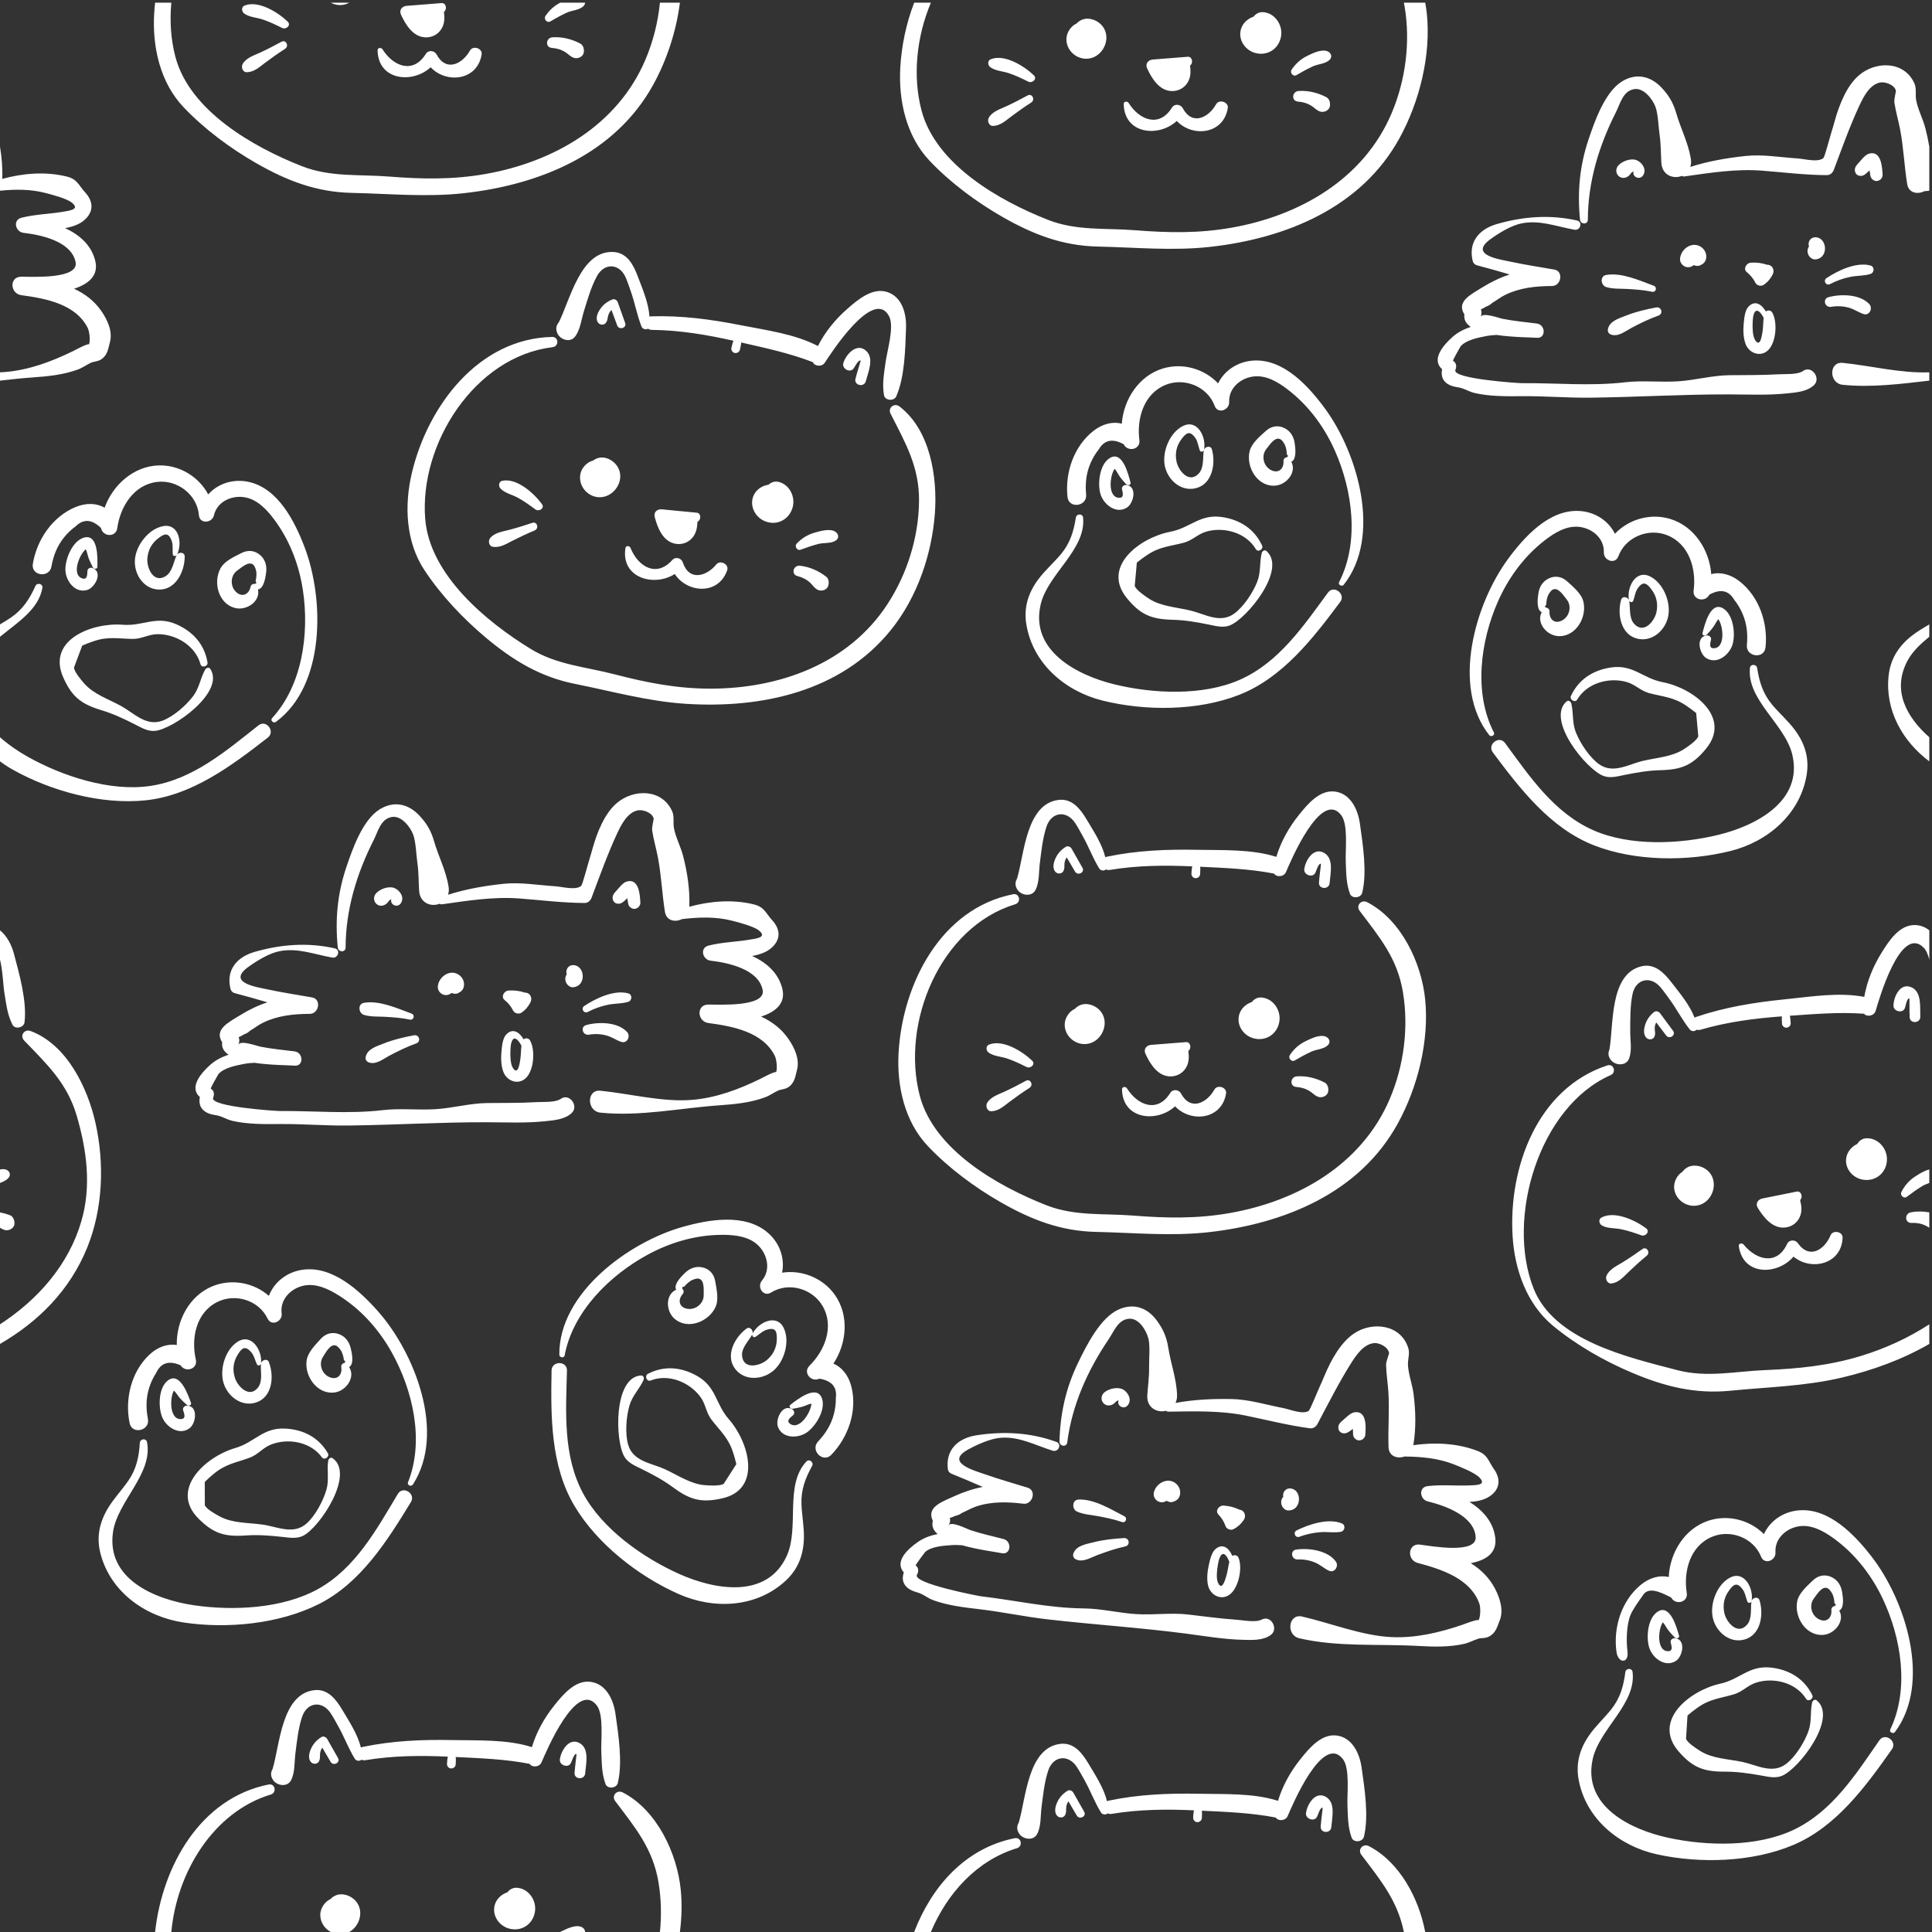 <?xml version="1.0" encoding="UTF-8" standalone="no"?><svg xmlns="http://www.w3.org/2000/svg" xmlns:xlink="http://www.w3.org/1999/xlink" fill="#ffffff" height="500.7" preserveAspectRatio="xMidYMid meet" version="1" viewBox="0.0 -0.7 500.7 500.7" width="500.7" zoomAndPan="magnify"><rect x="0.0" y="-0.7" width="500.7" height="500.7" fill="#333333" stroke="none"/><g id="change1_1"><path d="M313.096,410.241c0.627,2.592,3.601,4.015,5.789,2.147c2.192-1.871,3.157-6.831,2.084-9.391 c-0.276-0.658-1.08-0.81-1.614-0.473c-0.74-1.808-2.303-3.426-4.296-1.817c-1.086,0.877-1.507,2.967-1.794,4.254 C312.898,406.6,312.695,408.583,313.096,410.241z M315.614,404.91c0.112-0.65,0.237-1.361,0.504-1.964 c0.901-2.036,1.994-0.201,2.413,1.005c0.016,0.047,0.045,0.078,0.07,0.116c-0.306,1.171-0.416,2.398-0.757,3.564 c-0.285,0.974-1.122,4.119-2.175,1.88C315.125,408.356,315.406,406.12,315.614,404.91z M282.618,119.349 c0.556-1.294,1.271-2.491,2.143-3.589c1.438-2.456,3.588-2.901,6.449-1.334c1.031,2.099,4.404,1.416,4.075-1.081 c-0.729-5.544,1.117-12.01,6.804-14.307c4.914-1.985,10.878,0.469,12.699,5.442 c0.813,2.219,3.844,1.109,3.762-0.998c-0.16-4.082,3.804-6.861,7.623-6.66c3.185,0.167,6.176,2.267,8.551,4.215 c4.907,4.026,8.714,9.362,11.27,15.148c4.546,10.293,6.354,23.64,1.058,33.955 c-0.369,0.72,0.731,1.295,1.207,0.691c9.893-12.549,3.653-34.044-4.879-45.657 c-4.211-5.731-10.655-12.88-18.479-12.435c-4.102,0.234-7.562,2.553-9.22,5.913 c-3.561-3.773-9.203-5.424-14.374-3.834c-6.18,1.9-10.124,8.018-10.583,14.295 c-2.332-0.633-5,0.022-7.339,1.852c-5.109,3.996-7.41,10.865-6.727,17.137 c0.34,3.126,5.118,2.477,4.826-0.636C281.22,124.63,281.479,121.987,282.618,119.349z M347.326,155.306 c1.536-2.057-1.643-4.502-3.167-2.429c-6.359,8.653-12.711,18.13-22.899,22.613 c-9.565,4.209-22.432,3.617-32.439,1.172c-9.788-2.391-22.012-8.791-19.087-20.847 c1.9-7.83,11.778-14.079,10.958-22.387c-0.107-1.089-1.708-1.033-1.87,0.005 c-0.568,3.627-1.514,6.692-3.923,9.553c-1.894,2.25-4.145,4.186-5.894,6.562 c-2.549,3.463-3.714,7.224-3.022,11.519c1.651,10.238,10.116,17.415,19.808,19.807 c11.076,2.734,24.592,2.702,35.301-1.477C332.406,174.985,340.288,164.734,347.326,155.306z M291.887,124.817 c0.361,0.397,1.269,0.208,1.099-0.451c-0.535-2.069-2.066-8.468-5.438-6.318c-2.582,1.647-3.119,6.5-2.382,9.176 c0.753,2.732,3.997,5.408,6.856,3.646c1.819-1.121,2.796-5.589-0.166-5.878c-0.57-0.056-1.218,0.454-1.077,1.083 c0.218,0.973,0.659,2.483-1.035,2.209c-1.671-0.271-1.97-2.403-1.904-3.766c0.038-0.773,0.155-1.585,0.388-2.323 c0.11-0.347,0.245-0.703,0.413-1.026c0.079-0.127,0.159-0.254,0.238-0.381c0.481,0.539,0.863,1.371,1.262,1.938 C290.668,123.48,291.268,124.137,291.887,124.817z M309.842,125.843c4.343-1.02,5.285-6.383,4.237-10.09 c-0.319-1.13-1.937-0.706-2.103,0.277c-0.319,1.893,0.119,4.481-1.325,6.013 c-2.5,2.652-5.237-0.754-5.732-3.084c-0.448-2.107-0.042-4.107,1.262-5.838c1.133-1.504,2.137-2.522,3.68-0.197 c0.564,0.85,0.724,2.142,1.074,3.097c0.211,0.576,0.984,0.376,1.094-0.144c0.673-3.182-1.642-8.06-5.456-6.172 c-3.369,1.667-5.334,6.459-4.749,10.052C302.431,123.5,305.912,126.765,309.842,125.843z M335.537,114.198 c-0.229-1.692-1.038-3.127-2.603-3.924c-1.732-0.882-3.509-0.546-4.918,0.746c-1.538,1.409-3.667,3.133-4.167,5.243 c-0.95,4.017,1.918,9.022,6.368,8.918c3.119-0.073,5.936-3.467,4.435-6.221c0.069-0.026,0.139-0.047,0.204-0.093 C336.046,118.043,335.708,115.456,335.537,114.198z M329.194,121.011c-1.848-1.111-2.317-3.726-1.025-5.316 c0.858-1.056,2.249-3.36,3.705-2.528c0.527,0.301,1.028,1.181,1.232,1.677c0.178,0.531,0.298,1.074,0.359,1.629 c-0.069,0.468,0.081,0.789,0.409,0.992c-0.157,0.091-0.261,0.215-0.328,0.356c-0.47-0.053-0.944,0.449-0.912,0.934 C332.777,120.954,331.145,122.183,329.194,121.011z M292.074,154.359c3.523,4.285,6.355,5.426,11.787,5.559 c3.24,0.079,6.222,0.601,9.384,1.242c1.781,0.361,3.658,0.913,5.439,0.236c4.436-1.687,14.926-14.552,9.54-19.289 c-0.484-0.425-1.1,0-1.229,0.513c-0.62,2.471-0.185,4.948-1.17,7.446c-1.11,2.814-3.518,6.495-6.011,8.287 c-3.643,2.618-7.637,0.039-11.298-0.832c-3.656-0.87-7.708-1.052-10.817-3.115 c-1.089-0.723-3.129-2.121-3.623-3.22c0.182-2.025,0.365-4.05,0.547-6.075c0.816-0.672,1.663-1.302,2.543-1.889 c3.323-2.275,6.045-2.318,9.633-3.276c2.279-0.609,3.6-2.247,5.872-2.89c4.574-1.296,10.268,0.276,12.789,4.561 c0.543,0.923,2.065,0.035,1.625-0.925c-1.976-4.314-5.756-6.725-10.421-7.399c-5.732-0.828-8.155,2.812-13.359,3.811 C295.455,138.61,285.332,146.159,292.074,154.359z M429.231,264.27c0.86,1.133,1.718,2.267,2.582,3.397 c0.836,1.095,2.616-0.087,1.785-1.209c-1.13-1.523-2.248-3.054-3.378-4.577c-0.341-0.459-1.06-0.685-1.552-0.299 c-0.971,0.762-1.754,1.782-2.181,2.946c-0.437,1.194-0.767,2.889,0.295,3.823c0.589,0.518,1.659,0.372,1.986-0.391 c0.368-0.861-0.002-1.577,0.088-2.463C428.901,265.053,429.028,264.641,429.231,264.27z M494.863,260.009 c-0.003,0.978,0.011,1.949,0.053,2.926c0.076,1.773,2.826,1.59,2.751-0.182c-0.102-2.386,0.418-6.352-2.262-7.57 c-2.959-1.346-4.689,2.48-4.684,4.787c0.003,1.478,2.423,2.052,2.941,0.591c0.22-0.621,0.316-1.337,0.58-1.933 c0.013-0.029,0.286-0.48,0.27-0.466c0.095-0.059,0.198-0.097,0.299-0.141c0.013,0.029,0.018,0.051,0.036,0.086 c0.012,0.184,0.018,0.368,0.016,0.552C494.87,259.108,494.864,259.558,494.863,260.009z M465.635,308.112 c-2.97,0.596-5.939,1.194-8.908,1.795c-1.153,0.233-1.855,1.324-1.184,2.422c1.566,2.564,4.001,5.618,7.395,5.054 c1.51-0.251,2.79-1.186,3.445-2.581c0.718-1.528,0.503-2.983,0.134-4.513 C467.314,309.62,466.838,307.87,465.635,308.112z M451.867,321.827c-0.383-0.473-1.337-0.3-1.236,0.424 c1.084,7.766,10.044,7.567,14.18,2.714c4.546,3.798,12.446,2.028,12.722-4.881c0.065-1.633-2.529-2.101-3.131-0.629 c-1.478,3.616-5.418,6.368-8.47,2.021c-0.675-0.961-2.254-0.936-2.772,0.184 C460.556,327.299,455.196,325.939,451.867,321.827z M426.604,317.631c-2.765-2.08-8.231-4.651-11.596-2.772 c-0.823,0.46-0.568,1.627,0.135,2.03c1.433,0.82,3.245,0.644,4.839,0.952c1.832,0.354,3.646,0.986,5.403,1.607 C426.454,319.825,427.701,318.456,426.604,317.631z M425.64,323.016c-1.667,1.186-3.333,2.324-5.073,3.4 c-1.523,0.942-3.457,1.773-4.211,3.482c-0.393,0.89,0.234,2.203,1.349,2.027c1.835-0.29,2.985-1.652,4.276-2.896 c1.558-1.499,3.146-2.931,4.81-4.312C427.789,323.891,426.739,322.235,425.64,323.016z M440.816,311.449 c3.034-1.21,4.372-5.322,2.434-8.007c-0.951-1.318-2.593-2.093-4.21-2.052c-1.3,0.033-2.325,0.653-3.016,1.589 c-1.432,0.861-2.356,2.743-2.136,4.428C434.308,310.635,437.81,312.647,440.816,311.449z M483.588,294.303 c-0.942,0.061-1.795,0.644-2.244,1.458c-1.441,0.665-2.592,1.996-2.861,3.585 c-0.477,2.811,1.713,5.324,4.452,5.704c3.25,0.451,5.943-1.829,6.088-5.096 C489.156,296.936,486.668,294.103,483.588,294.303z M483.513,299.411c-0.005,0.002-0.011,0.004-0.017,0.006 c0.031-0.022,0.053-0.051,0.087-0.07C483.546,299.377,483.532,299.393,483.513,299.411z M483.139,299.969 c0.001-0.003,0.001-0.004,0.003-0.007c0.002,0.005,0.005,0.013,0.007,0.019 C483.151,300.217,483.145,300.105,483.139,299.969z M16.582,138.595c0.88-1.1,1.887-2.063,3.02-2.89 c2.039-1.986,4.23-1.843,6.572,0.428c0.436,2.297,3.869,2.535,4.216,0.041c0.771-5.538,4.269-11.281,10.363-11.984 c5.265-0.608,10.362,3.344,10.796,8.622c0.194,2.355,3.411,2.091,3.892,0.038 c0.93-3.978,5.491-5.603,9.119-4.394c3.026,1.008,5.351,3.827,7.123,6.337c3.661,5.185,5.913,11.341,6.838,17.599 c1.646,11.131-0.158,24.478-8.005,33.015c-0.548,0.596,0.36,1.443,0.98,0.987 c12.873-9.468,12.571-31.849,7.432-45.312c-2.536-6.644-6.849-15.249-14.51-16.899 c-4.016-0.865-7.968,0.451-10.46,3.25c-2.43-4.583-7.43-7.675-12.838-7.517 c-6.463,0.189-11.891,5.039-14.002,10.968c-2.079-1.23-4.826-1.308-7.567-0.166 c-5.987,2.495-10.031,8.505-11.04,14.732c-0.503,3.104,4.276,3.749,4.822,0.669 C13.831,143.315,14.783,140.836,16.582,138.595z M24.064,146.331c0.243,0.478,1.168,0.538,1.179-0.142 c0.035-2.137,0.259-8.712-3.563-7.536c-2.927,0.901-4.735,5.437-4.735,8.213c-0,2.834,2.416,6.276,5.64,5.337 c2.052-0.598,4.181-4.645,1.402-5.71c-0.535-0.205-1.295,0.114-1.326,0.758c-0.049,0.996-0.025,2.569-1.585,1.854 c-1.539-0.705-1.261-2.841-0.834-4.136c0.242-0.735,0.571-1.487,0.992-2.137c0.198-0.305,0.423-0.613,0.671-0.879 c0.11-0.101,0.22-0.203,0.331-0.304c0.321,0.648,0.468,1.551,0.701,2.204 C23.245,144.718,23.648,145.511,24.064,146.331z M41.101,152.092c4.458,0.172,6.792-4.748,6.767-8.601 c-0.008-1.174-1.68-1.196-2.101-0.292c-0.811,1.74-1.076,4.351-2.876,5.444c-3.115,1.892-4.848-2.119-4.707-4.497 c0.128-2.15,1.052-3.97,2.768-5.293c1.492-1.149,2.731-1.863,3.6,0.788c0.318,0.97,0.129,2.257,0.212,3.271 c0.05,0.611,0.848,0.624,1.093,0.152c1.495-2.888,0.559-8.206-3.619-7.401c-3.691,0.712-6.858,4.809-7.25,8.428 C34.579,147.864,37.067,151.937,41.101,152.092z M68.967,147.696c0.229-1.692-0.17-3.29-1.467-4.474 c-1.436-1.31-3.238-1.459-4.94-0.588c-1.857,0.95-4.368,2.045-5.41,3.947 c-1.984,3.62-0.549,9.207,3.768,10.29c3.026,0.759,6.644-1.765,5.929-4.818c0.073-0.007,0.146-0.009,0.221-0.035 C68.436,151.538,68.797,148.954,68.967,147.696z M61.041,152.577c-1.486-1.562-1.243-4.208,0.425-5.397 c1.108-0.79,3.062-2.642,4.244-1.452c0.428,0.43,0.677,1.412,0.742,1.944c0.031,0.559,0.002,1.114-0.087,1.666 c-0.191,0.432-0.132,0.782,0.131,1.065c-0.176,0.046-0.308,0.139-0.411,0.256c-0.439-0.176-1.03,0.182-1.128,0.658 C64.51,153.476,62.61,154.226,61.041,152.577z M16.392,174.86c2.257,5.068,4.684,6.92,9.886,8.492 c3.103,0.938,5.839,2.233,8.716,3.692c1.621,0.822,3.284,1.852,5.181,1.673 c4.724-0.447,18.257-10.061,14.323-16.059c-0.353-0.539-1.061-0.292-1.321,0.168 c-1.254,2.217-1.493,4.721-3.107,6.867c-1.818,2.418-5.117,5.327-7.998,6.391c-4.207,1.555-7.373-1.993-10.67-3.805 c-3.293-1.81-7.151-3.063-9.6-5.878c-0.858-0.986-2.452-2.876-2.637-4.067c0.714-1.903,1.428-3.807,2.143-5.711 c0.965-0.431,1.95-0.813,2.953-1.145c3.808-1.31,6.444-0.628,10.157-0.598c2.359,0.019,4.067-1.209,6.429-1.226 c4.754-0.034,9.826,2.995,11.116,7.796c0.278,1.034,1.982,0.583,1.813-0.46c-0.759-4.685-3.761-8.013-8.08-9.902 c-5.306-2.321-8.609,0.544-13.891,0.123C23.838,160.576,12.073,165.163,16.392,174.86z M263.478,229.514 c0.032,0.06,0.064,0.119,0.096,0.179c0.901,1.67,3.794,2.195,4.785,0.256c1.053-2.059,0.832-4.624,1.12-6.9 c0.396-3.134,0.737-6.543,1.737-9.532c1.28-3.825,5.199-4.312,7.427-0.912c0.71,1.083,1.325,2.248,1.96,3.375 c1.542,2.735,2.64,5.755,4.282,8.408c0.36,0.581,1.281,0.68,1.712,0.235c0.297,0.137,0.648,0.194,1.05,0.127 c7.083-1.176,14.207-1.246,21.357-0.916c-0.014,0.036-0.041,0.065-0.049,0.104 c-0.118,0.582-0.137,1.18-0.179,1.772c-0.042,0.589,0.464,1.181,1.066,1.186c0.603,0.005,1.163-0.434,1.186-1.066 c0.022-0.594,0.073-1.189,0.019-1.781c-0.004-0.043-0.031-0.082-0.043-0.123c6.419,0.315,12.872,0.542,19.184,1.777 c0.627,0.993,2.537,0.888,3.087-0.394c1.126-2.625,9.018-21.474,14.291-14.784 c1.909,2.422,1.058,9.102,1.201,12.151c0.137,2.915,0.084,5.509,1.089,8.246c0.505,1.377,2.842,1.133,3.178-0.244 c1.302-5.335,0.167-12.509-0.602-17.945c-0.504-3.558-2.346-7.694-6.372-8.277c-4.024-0.583-7.214,3.287-9.449,6.067 c-2.557,3.181-4.656,6.895-5.836,10.843c-6.448-2.049-13.915-1.694-20.564-1.827 c-7.855-0.157-15.606,0.162-23.313,1.781c-0.163,0.034-0.306,0.088-0.438,0.151 c-0.859-3.472-3.041-6.773-4.811-9.742c-1.613-2.706-3.745-5.545-7.287-5.122 c-8.475,1.012-8.898,14.175-10.79,20.427C263.13,227.761,263.022,228.668,263.478,229.514z M276.455,221.501 c0.719,1.227,1.435,2.456,2.158,3.681c0.7,1.187,2.608,0.226,1.916-0.987c-0.94-1.647-1.868-3.3-2.807-4.947 c-0.283-0.496-0.971-0.807-1.505-0.482c-1.055,0.641-1.954,1.56-2.517,2.665c-0.577,1.133-1.106,2.777-0.163,3.831 c0.523,0.585,1.603,0.568,2.018-0.151c0.469-0.811,0.187-1.565,0.381-2.435 C276.033,222.239,276.208,221.845,276.455,221.501z M342.126,225.107c-0.119,0.97-0.222,1.936-0.297,2.911 c-0.136,1.77,2.616,1.916,2.753,0.147c0.183-2.382,1.173-6.256-1.342-7.786c-2.777-1.69-4.951,1.902-5.222,4.194 c-0.174,1.467,2.16,2.326,2.849,0.938c0.293-0.59,0.473-1.29,0.806-1.85c0.016-0.028,0.341-0.442,0.324-0.43 c0.101-0.047,0.208-0.073,0.313-0.105c0.009,0.03,0.012,0.053,0.026,0.089c-0.01,0.184-0.026,0.367-0.05,0.55 C342.24,224.213,342.181,224.66,342.126,225.107z M369.347,258.294c-0.944-9.358-6.123-20.578-15.024-25.182 c-1.518-0.785-3.006,0.856-1.946,2.261c5.172,6.852,9.77,12.289,11.217,21.096 c1.513,9.204,0.238,19.025-3.411,27.605c-7.254,17.055-23.835,26.473-41.353,29.582 c-8.555,1.518-16.546,1.356-25.133,0.677c-7.699-0.608-15.17,0.203-22.52-2.683 c-12.626-4.956-29.101-14.348-32.794-28.336c-4.993-18.913,5.293-43.778,24.727-49.666 c1.615-0.489,1.133-2.935-0.568-2.595c-18.72,3.734-28.635,23.21-29.663,41.056 c-0.497,8.621,1.534,17.84,7.606,24.237c5.376,5.664,12.098,10.655,18.862,14.528 c7.916,4.532,15.556,7.493,24.728,7.689c9.744,0.209,19.406,1.165,29.132,0.077 c19.511-2.182,39.07-10.064,49.014-28.112C367.445,281.048,370.427,269,369.347,258.294z M307.363,269.376 c-3.02,0.237-6.04,0.477-9.059,0.719c-1.172,0.094-2,1.093-1.465,2.263c1.249,2.732,3.301,6.055,6.739,5.901 c1.529-0.069,2.912-0.845,3.728-2.151c0.895-1.432,0.855-2.901,0.672-4.465 C308.85,271.074,308.586,269.28,307.363,269.376z M292.056,281.35c-0.324-0.516-1.291-0.457-1.277,0.274 c0.149,7.84,9.069,8.712,13.755,4.388c4.06,4.313,12.115,3.5,13.214-3.328c0.26-1.614-2.26-2.388-3.033-0.998 c-1.899,3.413-6.14,5.675-8.651,0.996c-0.555-1.035-2.126-1.198-2.774-0.148 C300.029,287.82,294.87,285.829,292.056,281.35z M267.475,274.167c-2.497-2.395-7.617-5.6-11.182-4.137 c-0.872,0.358-0.759,1.548-0.109,2.031c1.325,0.985,3.144,1.026,4.691,1.523c1.776,0.571,3.502,1.414,5.173,2.241 C267.064,276.328,268.466,275.117,267.475,274.167z M265.875,279.399c-1.797,0.978-3.587,1.91-5.442,2.77 c-1.625,0.753-3.644,1.347-4.596,2.954c-0.496,0.837-0.031,2.215,1.097,2.173c1.857-0.069,3.161-1.284,4.591-2.364 c1.726-1.302,3.473-2.535,5.291-3.706C267.904,280.524,267.06,278.754,265.875,279.399z M335.554,274.125 c1.377-0.81,2.813-1.602,4.265-2.27c1.348-0.62,3.271-0.636,4.325-1.688c0.74-0.738,0.42-1.742-0.449-2.163 c-1.525-0.739-3.874,0.425-5.289,1.108c-1.729,0.835-3.05,2.015-4.116,3.606 C333.764,273.505,334.695,274.631,335.554,274.125z M335.958,280.997c1.286,0.102,2.426,0.42,3.516,1.125 c1.126,0.728,1.916,1.879,3.412,1.438c0.721-0.213,1.334-0.802,1.357-1.597c0.002-0.083,0.005-0.165,0.007-0.248 c0.019-0.68-0.291-1.517-0.935-1.852c-2.225-1.159-4.69-1.788-7.21-1.618 C334.381,278.36,334.14,280.853,335.958,280.997z M282.324,269.726c3.157-0.839,4.976-4.763,3.373-7.659 c-0.787-1.422-2.324-2.387-3.935-2.54c-1.294-0.122-2.386,0.37-3.184,1.218c-1.525,0.683-2.666,2.442-2.65,4.142 C275.959,268.141,279.196,270.557,282.324,269.726z M326.836,257.81c-0.943-0.052-1.859,0.425-2.402,1.179 c-1.51,0.488-2.811,1.672-3.269,3.218c-0.809,2.734,1.065,5.491,3.739,6.195 c3.173,0.836,6.119-1.106,6.652-4.333C332.05,261.088,329.918,257.979,326.836,257.81z M326.152,262.873 c-0.006,0.001-0.011,0.002-0.017,0.004c0.033-0.018,0.059-0.044,0.095-0.059 C326.19,262.842,326.173,262.856,326.152,262.873z M325.715,263.382c0.002-0.003,0.002-0.004,0.003-0.007 c0.001,0.006,0.004,0.014,0.005,0.02C325.697,263.63,325.704,263.517,325.715,263.382z M422.565,417.83 c0.521-1.309,2.288-3.835,3.131-4.957c1.371-2.494,4.499-1.05,7.402,0.438c1.087,2.07,4.441,1.296,4.045-1.191 c-0.879-5.522,0.792-12.036,6.415-14.486c4.859-2.117,10.886,0.175,12.842,5.097 c0.873,2.196,3.873,1.005,3.733-1.099c-0.271-4.076,3.618-6.961,7.441-6.864c3.188,0.081,6.235,2.099,8.662,3.983 c5.014,3.892,8.964,9.123,11.675,14.838c4.822,10.167,6.99,23.459,1.976,33.914 c-0.35,0.73,0.765,1.275,1.225,0.658c9.55-12.812,2.731-34.131-6.111-45.509 c-4.364-5.615-11-12.588-18.809-11.931c-4.094,0.345-7.49,2.756-9.056,6.16 c-3.662-3.675-9.346-5.173-14.473-3.444c-6.126,2.066-9.904,8.289-10.192,14.576 c-2.348-0.57-4.998,0.157-7.286,2.049c-4.999,4.133-7.113,11.062-6.261,17.312c0.425,3.115,3.237,3.081,2.861-0.024 C421.44,424.526,421.498,420.498,422.565,417.83z M490.297,452.661c1.479-2.098-1.764-4.456-3.231-2.342 c-6.123,8.822-12.216,18.467-22.279,23.223c-9.448,4.466-22.326,4.222-32.396,2.049 c-9.849-2.126-22.242-8.193-19.643-20.323c1.688-7.879,11.393-14.392,10.349-22.675 c-0.137-1.085-1.735-0.987-1.87,0.056c-0.47,3.641-1.333,6.731-3.663,9.656 c-1.833,2.3-4.03,4.296-5.715,6.72c-2.454,3.53-3.518,7.321-2.709,11.596 c1.928,10.19,10.583,17.135,20.336,19.264c11.146,2.433,24.656,2.036,35.249-2.43 C475.914,472.735,483.516,462.276,490.297,452.661z M434.054,423.681c0.372,0.387,1.274,0.173,1.086-0.48 c-0.59-2.054-2.294-8.409-5.607-6.169c-2.537,1.716-2.943,6.582-2.133,9.237c0.826,2.71,4.142,5.298,6.952,3.459 c1.788-1.17,2.644-5.663-0.325-5.871c-0.572-0.04-1.205,0.487-1.047,1.112c0.244,0.967,0.726,2.464-0.975,2.236 c-1.678-0.225-2.035-2.349-2.005-3.713c0.017-0.773,0.112-1.589,0.325-2.333c0.1-0.35,0.226-0.709,0.386-1.036 c0.076-0.129,0.152-0.258,0.228-0.387c0.496,0.526,0.9,1.347,1.313,1.903 C432.8,422.378,433.417,423.019,434.054,423.681z M452.03,424.221c4.314-1.137,5.111-6.523,3.963-10.201 c-0.35-1.121-1.956-0.654-2.095,0.334c-0.268,1.901,0.24,4.476-1.163,6.047 c-2.428,2.718-5.256-0.612-5.814-2.928c-0.505-2.094-0.153-4.104,1.104-5.87c1.092-1.534,2.068-2.579,3.674-0.297 c0.587,0.835,0.782,2.122,1.157,3.067c0.226,0.57,0.993,0.349,1.089-0.174c0.587-3.199-1.86-8.012-5.621-6.023 c-3.323,1.758-5.157,6.6-4.476,10.177C444.559,422.08,448.127,425.25,452.03,424.221z M477.401,411.886 c-0.275-1.685-1.122-3.098-2.708-3.852c-1.756-0.835-3.523-0.451-4.896,0.879 c-1.499,1.45-3.582,3.231-4.023,5.354c-0.841,4.042,2.161,8.967,6.607,8.743 c3.115-0.157,5.84-3.627,4.265-6.338c0.068-0.028,0.137-0.051,0.201-0.098 C478.014,415.717,477.606,413.139,477.401,411.886z M471.244,418.868c-1.877-1.06-2.417-3.662-1.168-5.287 c0.829-1.079,2.158-3.42,3.635-2.627c0.534,0.287,1.06,1.153,1.277,1.643c0.193,0.526,0.327,1.065,0.403,1.618 c-0.057,0.469,0.102,0.786,0.436,0.98c-0.154,0.096-0.255,0.223-0.319,0.365 c-0.471-0.04-0.932,0.474-0.887,0.959C474.825,418.715,473.226,419.987,471.244,418.868z M435.039,453.207 c3.638,4.189,6.5,5.252,11.933,5.238c3.241-0.009,6.236,0.433,9.414,0.988c1.79,0.313,3.681,0.814,5.443,0.089 c4.388-1.806,14.528-14.95,9.015-19.54c-0.495-0.412-1.1,0.03-1.214,0.546 c-0.553,2.487-0.051,4.951-0.968,7.474c-1.034,2.843-3.341,6.588-5.785,8.447c-3.571,2.715-7.633,0.245-11.316-0.526 c-3.678-0.77-7.734-0.843-10.897-2.822c-1.108-0.693-3.185-2.035-3.709-3.121c0.128-2.029,0.255-4.058,0.383-6.087 c0.797-0.694,1.628-1.346,2.491-1.957c3.26-2.364,5.981-2.481,9.541-3.535c2.262-0.67,3.538-2.343,5.791-3.048 c4.537-1.419,10.272-0.002,12.907,4.214c0.568,0.908,2.066-0.021,1.6-0.969 c-2.092-4.26-5.936-6.567-10.617-7.114c-5.752-0.672-8.075,3.032-13.251,4.17 C437.994,437.373,428.079,445.193,435.039,453.207z M144.295,85.267c0.021,0.064,0.043,0.129,0.064,0.193 c0.596,1.802,3.353,2.823,4.667,1.086c1.396-1.844,1.625-4.408,2.306-6.599c0.936-3.016,1.867-6.314,3.373-9.083 c1.927-3.543,5.871-3.339,7.472,0.397c0.51,1.19,0.912,2.445,1.341,3.665c1.042,2.962,1.596,6.128,2.75,9.026 c0.253,0.635,1.143,0.893,1.644,0.53c0.268,0.186,0.605,0.304,1.012,0.309 c7.179,0.077,14.206,1.25,21.189,2.822c-0.02,0.033-0.052,0.057-0.067,0.094c-0.218,0.553-0.341,1.138-0.485,1.714 c-0.144,0.572,0.251,1.244,0.843,1.354c0.593,0.11,1.221-0.225,1.354-0.843c0.125-0.581,0.279-1.158,0.329-1.75 c0.004-0.043-0.016-0.086-0.021-0.129c6.266,1.429,12.58,2.779,18.58,5.095c0.444,1.087,2.343,1.316,3.108,0.15 c1.567-2.388,12.625-19.572,16.65-12.065c1.457,2.718-0.546,9.147-0.937,12.174 c-0.374,2.894-0.878,5.44-0.366,8.31c0.257,1.444,2.601,1.611,3.172,0.314 c2.212-5.026,2.346-12.288,2.536-17.775c0.124-3.591-0.968-7.985-4.831-9.261 c-3.861-1.276-7.676,1.978-10.362,4.327c-3.072,2.686-5.787,5.978-7.637,9.659 c-5.992-3.142-13.406-4.095-19.931-5.385c-7.707-1.524-15.396-2.562-23.266-2.311 c-0.167,0.005-0.317,0.034-0.457,0.072c-0.24-3.569-1.814-7.199-3.039-10.431 c-1.117-2.946-2.721-6.114-6.282-6.315c-8.521-0.481-11.234,12.406-14.187,18.233 C144.257,83.48,143.993,84.355,144.295,85.267z M158.47,79.64c0.494,1.334,0.985,2.668,1.483,4.001 c0.482,1.291,2.529,0.677,2.059-0.637c-0.638-1.786-1.264-3.575-1.902-5.361c-0.192-0.538-0.815-0.964-1.398-0.737 c-1.151,0.447-2.197,1.195-2.943,2.185c-0.765,1.015-1.574,2.541-0.829,3.744c0.413,0.667,1.479,0.838,2.014,0.203 c0.603-0.717,0.457-1.509,0.8-2.331C157.926,80.293,158.167,79.936,158.47,79.64z M222.506,94.642 c-0.287,0.935-0.556,1.868-0.8,2.815c-0.443,1.719,2.242,2.343,2.685,0.625 c0.596-2.313,2.246-5.956,0.036-7.901c-2.44-2.148-5.207,1.01-5.874,3.219c-0.427,1.415,1.722,2.667,2.642,1.42 c0.391-0.53,0.691-1.188,1.116-1.681c0.021-0.024,0.413-0.376,0.394-0.367c0.107-0.028,0.217-0.035,0.327-0.049 c0.004,0.031,0.003,0.054,0.01,0.092c-0.042,0.179-0.09,0.357-0.145,0.533 C222.774,93.782,222.638,94.212,222.506,94.642z M242.286,132.342c0.702-9.38-1.204-21.605-9.165-27.691 c-1.358-1.038-3.109,0.319-2.31,1.887c3.898,7.649,7.477,13.805,7.367,22.729 c-0.115,9.326-3.083,18.775-8.172,26.587c-10.116,15.528-28.086,21.911-45.878,21.917 c-8.689,0.003-16.529-1.55-24.866-3.716c-7.475-1.942-14.973-2.446-21.707-6.568 c-11.568-7.082-26.153-19.203-27.35-33.62c-1.619-19.494,12.846-42.184,33.009-44.593 c1.676-0.2,1.627-2.692-0.107-2.655c-19.084,0.412-32.244,17.861-36.368,35.255 c-1.992,8.403-1.6,17.834,3.263,25.192c4.306,6.514,10.055,12.602,16.04,17.595 c7.004,5.843,14.011,10.091,23.009,11.883c9.558,1.905,18.905,4.531,28.672,5.156 c19.593,1.254,40.227-3.096,53.165-19.134C237.683,154.141,241.483,143.072,242.286,132.342z M180.556,132.171 c-3.015-0.293-6.03-0.584-9.046-0.872c-1.171-0.112-2.16,0.728-1.837,1.973c0.753,2.908,2.195,6.538,5.606,6.986 c1.518,0.199,3.014-0.324,4.046-1.468c1.131-1.254,1.348-2.708,1.441-4.279 C181.724,134.102,181.778,132.29,180.556,132.171z M163.396,141.292c-0.229-0.564-1.192-0.676-1.306,0.047 c-1.22,7.746,7.41,10.16,12.779,6.719c3.246,4.955,11.319,5.559,13.592-0.972 c0.537-1.544-1.809-2.745-2.812-1.512c-2.465,3.03-7.035,4.518-8.692-0.528c-0.366-1.116-1.885-1.551-2.706-0.63 C170.119,149.054,165.386,146.194,163.396,141.292z M140.444,129.933c-2.041-2.794-6.524-6.843-10.289-6.023 c-0.921,0.2-1.017,1.392-0.461,1.981c1.133,1.201,2.917,1.559,4.353,2.318c1.65,0.872,3.202,2.003,4.703,3.108 C139.663,131.989,141.254,131.042,140.444,129.933z M137.956,134.805c-1.94,0.65-3.865,1.255-5.842,1.779 c-1.731,0.459-3.823,0.691-5.041,2.107c-0.634,0.737-0.417,2.176,0.702,2.331 c1.841,0.256,3.336-0.713,4.933-1.527c1.926-0.982,3.862-1.89,5.856-2.727 C139.758,136.268,139.235,134.377,137.956,134.805z M207.488,141.764c1.497-0.558,3.049-1.087,4.595-1.491 c1.435-0.376,3.331-0.056,4.553-0.907c0.858-0.597,0.718-1.642-0.065-2.208c-1.373-0.993-3.888-0.257-5.401,0.169 c-1.848,0.52-3.355,1.453-4.682,2.833C205.833,140.84,206.554,142.112,207.488,141.764z M206.687,148.6 c1.249,0.325,2.316,0.837,3.266,1.721c0.982,0.913,1.559,2.184,3.109,2.011c0.747-0.084,1.454-0.557,1.614-1.336 c0.017-0.081,0.033-0.162,0.05-0.243c0.138-0.666-0.022-1.544-0.597-1.987c-1.989-1.529-4.306-2.578-6.818-2.85 C205.594,145.729,204.922,148.141,206.687,148.6z M155.839,128.149c3.255-0.276,5.73-3.822,4.657-6.954 c-0.527-1.537-1.872-2.756-3.432-3.187c-1.253-0.346-2.414-0.051-3.348,0.644c-1.621,0.407-3.051,1.94-3.331,3.616 C149.849,125.479,152.615,128.422,155.839,128.149z M201.748,124.178c-0.919-0.215-1.904,0.094-2.571,0.743 c-1.572,0.217-3.06,1.156-3.78,2.598c-1.274,2.551,0.091,5.592,2.602,6.752c2.978,1.377,6.218-0.022,7.306-3.106 C206.31,128.315,204.754,124.882,201.748,124.178z M200.192,129.044c-0.006,0-0.012,0-0.018,0.001 c0.036-0.012,0.066-0.033,0.104-0.042C200.234,129.02,200.215,129.031,200.192,129.044z M199.672,129.469 c0.002-0.003,0.003-0.003,0.004-0.006c0,0.006,0.001,0.014,0.001,0.02 C199.612,129.71,199.638,129.6,199.672,129.469z M451.591,158.333c-0.556-1.294-1.271-2.491-2.143-3.589 c-1.438-2.456-3.588-2.901-6.449-1.334c-1.031,2.099-4.404,1.416-4.075-1.081 c0.729-5.544-1.117-12.01-6.804-14.307c-4.914-1.985-10.878,0.469-12.699,5.442 c-0.813,2.219-3.844,1.109-3.762-0.998c0.16-4.082-3.804-6.861-7.623-6.66c-3.185,0.167-6.176,2.267-8.551,4.215 c-4.907,4.026-8.714,9.362-11.27,15.148c-4.546,10.293-6.354,23.64-1.058,33.955 c0.369,0.72-0.731,1.295-1.207,0.691c-9.893-12.549-3.653-34.044,4.879-45.657 c4.211-5.731,10.655-12.88,18.479-12.435c4.102,0.234,7.562,2.553,9.22,5.913 c3.561-3.773,9.203-5.424,14.374-3.834c6.18,1.9,10.124,8.018,10.583,14.295 c2.332-0.633,5,0.022,7.339,1.852c5.109,3.996,7.41,10.865,6.727,17.137 c-0.34,3.126-5.118,2.477-4.826-0.636C452.989,163.614,452.73,160.971,451.591,158.333z M386.882,194.291 c-1.536-2.057,1.643-4.502,3.167-2.429c6.359,8.653,12.711,18.13,22.899,22.613 c9.565,4.209,22.432,3.617,32.439,1.172c9.788-2.391,22.012-8.791,19.087-20.847 c-1.9-7.83-11.778-14.079-10.959-22.387c0.107-1.089,1.708-1.033,1.87,0.005 c0.568,3.627,1.514,6.692,3.923,9.553c1.894,2.25,4.145,4.186,5.894,6.562c2.549,3.463,3.714,7.224,3.022,11.519 c-1.651,10.238-10.116,17.415-19.808,19.807c-11.076,2.734-24.592,2.702-35.301-1.477 C401.803,213.969,393.921,203.719,386.882,194.291z M442.322,163.801c-0.361,0.397-1.269,0.208-1.099-0.451 c0.535-2.069,2.066-8.468,5.438-6.318c2.582,1.647,3.119,6.5,2.382,9.176c-0.753,2.732-3.997,5.408-6.856,3.646 c-1.819-1.121-2.796-5.589,0.166-5.878c0.57-0.056,1.218,0.454,1.077,1.083c-0.218,0.973-0.659,2.483,1.035,2.209 c1.671-0.271,1.97-2.403,1.904-3.766c-0.038-0.773-0.155-1.585-0.388-2.323 c-0.11-0.347-0.245-0.703-0.413-1.026c-0.079-0.127-0.159-0.254-0.238-0.381c-0.481,0.539-0.863,1.371-1.262,1.938 C443.54,162.464,442.941,163.121,442.322,163.801z M424.366,164.827c-4.343-1.02-5.285-6.383-4.237-10.09 c0.319-1.13,1.937-0.706,2.103,0.277c0.319,1.893-0.119,4.481,1.325,6.013c2.5,2.652,5.237-0.754,5.733-3.084 c0.448-2.107,0.042-4.107-1.262-5.838c-1.133-1.504-2.137-2.522-3.68-0.197c-0.564,0.85-0.724,2.142-1.074,3.097 c-0.211,0.576-0.984,0.376-1.094-0.144c-0.673-3.182,1.642-8.06,5.456-6.172 c3.369,1.667,5.334,6.459,4.749,10.052C431.778,162.484,428.296,165.75,424.366,164.827z M399.353,157.853 c0.065,0.045,0.135,0.067,0.204,0.093c-1.501,2.753,1.317,6.148,4.435,6.221c4.45,0.104,7.318-4.901,6.368-8.918 c-0.499-2.111-2.629-3.834-4.167-5.243c-1.409-1.292-3.186-1.628-4.918-0.746c-1.565,0.797-2.374,2.231-2.603,3.924 C398.501,154.44,398.162,157.028,399.353,157.853z M401.575,157.738c0.032-0.485-0.442-0.987-0.912-0.934 c-0.068-0.14-0.171-0.264-0.328-0.356c0.328-0.203,0.478-0.524,0.409-0.992c0.061-0.555,0.181-1.098,0.359-1.629 c0.204-0.495,0.705-1.375,1.232-1.677c1.455-0.833,2.847,1.472,3.705,2.528c1.292,1.59,0.823,4.206-1.025,5.316 C403.064,161.167,401.432,159.939,401.575,157.738z M442.135,193.343c-3.523,4.285-6.355,5.426-11.787,5.559 c-3.24,0.079-6.222,0.601-9.384,1.242c-1.781,0.361-3.658,0.913-5.439,0.236 c-4.436-1.687-14.926-14.552-9.54-19.289c0.484-0.425,1.1,0,1.229,0.513c0.62,2.471,0.184,4.948,1.17,7.446 c1.11,2.814,3.518,6.495,6.011,8.287c3.643,2.618,7.637,0.039,11.298-0.832c3.656-0.87,7.708-1.052,10.817-3.115 c1.089-0.723,3.129-2.121,3.623-3.22c-0.182-2.025-0.365-4.05-0.547-6.075 c-0.816-0.672-1.663-1.302-2.543-1.889c-3.323-2.275-6.045-2.318-9.633-3.276c-2.279-0.609-3.6-2.247-5.872-2.89 c-4.574-1.296-10.268,0.276-12.789,4.561c-0.543,0.923-2.065,0.035-1.625-0.925c1.976-4.314,5.756-6.725,10.421-7.399 c5.732-0.828,8.155,2.812,13.359,3.811C438.754,177.594,448.876,185.143,442.135,193.343z M38.701,358.835 c0.433-1.341,1.032-2.599,1.798-3.774c1.202-2.58,3.3-3.224,6.296-1.932c1.223,1.993,4.517,0.997,3.956-1.458 c-1.245-5.451-0.012-12.062,5.436-14.881c4.707-2.437,10.874-0.55,13.153,4.23 c1.017,2.133,3.931,0.744,3.652-1.346c-0.542-4.049,3.146-7.187,6.967-7.344c3.187-0.131,6.361,1.679,8.908,3.397 c5.262,3.549,9.552,8.505,12.638,14.027c5.489,9.823,8.538,22.941,4.231,33.707 c-0.3,0.751,0.849,1.221,1.266,0.575c8.675-13.42,0.451-34.237-9.13-45 c-4.729-5.312-11.814-11.827-19.562-10.651c-4.062,0.617-7.29,3.249-8.626,6.75 c-3.899-3.423-9.67-4.539-14.67-2.472c-5.975,2.47-9.329,8.931-9.198,15.223 c-2.381-0.412-4.976,0.49-7.134,2.53c-4.712,4.457-6.36,11.511-5.093,17.691 c0.631,3.08,5.328,1.987,4.745-1.085C37.803,364.224,37.814,361.568,38.701,358.835z M106.49,388.579 c1.336-2.192-2.057-4.328-3.38-2.122c-5.522,9.211-10.959,19.24-20.682,24.656 c-9.129,5.086-21.995,5.7-32.187,4.203c-9.969-1.465-22.738-6.693-20.954-18.97 c1.159-7.974,10.408-15.119,8.815-23.314c-0.209-1.074-1.797-0.869-1.862,0.18 c-0.226,3.665-0.881,6.805-3.012,9.878c-1.675,2.417-3.735,4.555-5.255,7.085 c-2.214,3.686-3.022,7.54-1.93,11.751c2.602,10.038,11.701,16.391,21.575,17.866 c11.283,1.685,24.737,0.389,35.008-4.774C93.477,409.567,100.365,398.625,106.49,388.579z M48.441,363.412 c0.397,0.361,1.283,0.088,1.052-0.551c-0.726-2.01-2.849-8.237-6.005-5.781c-2.417,1.881-2.498,6.764-1.513,9.359 c1.005,2.649,4.486,5.01,7.167,2.988c1.706-1.287,2.261-5.826-0.715-5.836c-0.573-0.002-1.17,0.566-0.971,1.179 c0.308,0.949,0.888,2.41-0.824,2.296c-1.689-0.113-2.187-2.208-2.248-3.571c-0.035-0.773,0.006-1.593,0.169-2.349 c0.077-0.356,0.178-0.723,0.316-1.06c0.067-0.134,0.134-0.268,0.201-0.401c0.53,0.492,0.988,1.284,1.437,1.811 C47.103,362.195,47.761,362.793,48.441,363.412z M66.413,362.753c4.229-1.422,4.665-6.849,3.274-10.442 c-0.424-1.095-1.995-0.522-2.068,0.473c-0.141,1.914,0.538,4.45-0.757,6.111c-2.241,2.874-5.285-0.261-5.996-2.534 c-0.643-2.056-0.426-4.085,0.71-5.931c0.987-1.603,1.892-2.711,3.646-0.541c0.641,0.794,0.921,2.065,1.359,2.983 c0.264,0.553,1.014,0.282,1.075-0.246c0.372-3.231-2.389-7.871-6.01-5.635 c-3.198,1.975-4.706,6.929-3.788,10.452C58.816,361.113,62.587,364.039,66.413,362.753z M90.906,348.754 c-0.387-1.663-1.326-3.016-2.959-3.663c-1.807-0.716-3.545-0.215-4.827,1.203c-1.399,1.547-3.358,3.462-3.658,5.61 c-0.57,4.089,2.754,8.803,7.175,8.283c3.098-0.364,5.585-4.008,3.833-6.608c0.066-0.032,0.133-0.06,0.194-0.111 C91.773,352.535,91.194,349.991,90.906,348.754z M85.228,356.131c-1.943-0.933-2.656-3.493-1.518-5.197 c0.756-1.131,1.925-3.556,3.452-2.863c0.552,0.251,1.134,1.08,1.383,1.554c0.227,0.512,0.397,1.041,0.51,1.588 c-0.025,0.472,0.154,0.778,0.5,0.949c-0.148,0.106-0.239,0.239-0.293,0.385c-0.473-0.009-0.898,0.535-0.821,1.016 C88.79,355.74,87.28,357.116,85.228,356.131z M51.392,392.806c3.909,3.937,6.835,4.807,12.256,4.431 c3.233-0.224,6.251,0.016,9.459,0.359c1.807,0.193,3.727,0.567,5.437-0.274 c4.258-2.095,13.499-15.885,7.693-20.097c-0.522-0.378-1.095,0.103-1.175,0.626 c-0.386,2.518,0.279,4.943-0.468,7.522c-0.842,2.905-2.894,6.796-5.21,8.814c-3.382,2.947-7.6,0.753-11.326,0.229 c-3.721-0.524-7.773-0.326-11.061-2.089c-1.152-0.618-3.313-1.819-3.909-2.867 c-0.008-2.033-0.015-4.066-0.023-6.099c0.749-0.746,1.534-1.452,2.355-2.118c3.095-2.576,5.802-2.874,9.284-4.163 c2.212-0.819,3.374-2.574,5.575-3.427c4.433-1.718,10.249-0.686,13.159,3.344 c0.627,0.869,2.059-0.158,1.532-1.073c-2.372-4.111-6.36-6.157-11.068-6.391c-5.784-0.287-7.856,3.563-12.944,5.044 C53.284,376.81,43.913,385.273,51.392,392.806z M327.011,419.024c-1.61,0.847-4.763,0.167-6.512,0.052 c-4.25-0.278-8.444-0.891-12.672-1.367c-4.383-0.493-8.847,0.18-13.284-0.091 c-4.611-0.282-9.11-1.437-13.711-1.482c-9.001-0.087-17.678-2.09-26.565-3.136 c-0.635-0.075-17.914-3.366-16.627-5.583c0.445-0.766,0.515-1.802-0.312-2.382 c-0.183-0.128,2.491-3.573,2.448-3.535c1.648-1.429,4.715-1.615,6.802-1.761c0.924-0.065,1.848-0.036,2.771,0.035 c4.138,1.161,8.701,1.73,10.279,2.05c2.358,0.504,2.706-3.08,0.464-3.663c-2.917-0.757-5.88-1.4-8.738-2.363 c-0.781-0.263-4.797-2.374-5.521-1.181c0.389-0.641,0.515-1.288,0.324-1.926c0.359-0.097,0.842-0.275,1.483-0.556 c0.61-0.126,1.17-0.376,1.679-0.752c1.214-0.513,2.316-1.201,3.58-1.631c4.004-1.361,8.179-1.256,12.326-0.746 c2.346,0.288,3.511-3.408,1.108-4.156c-3.679-1.146-7.45-2.195-11.079-3.479 c-2.608-0.923-10.543-3.025-4.336-6.422c2.489-1.362,5.877-2.872,8.575-3.045 c4.787-0.306,8.658,1.893,13.317,3.36c1.499,0.472,2.469-1.736,0.954-2.287c-6.705-2.438-13.692-2.797-20.73-1.699 c-4.792,0.748-7.992,3.76-7.391,8.76c0.062,0.516,0.438,0.995,0.919,1.186c2.737,1.087,5.434,2.257,8.128,3.43 c-2.512,0.492-4.994,1.309-7.519,2.467c-3.184,1.46-7.123,2.77-5.413,6.344 c-0.374,1.337,0.152,2.462,1.239,3.41c-1.816,0.34-3.52,0.958-5.016,1.98 c-2.812,1.922-6.23,5.146-3.748,7.961c-0.636,1.832-0.136,3.549,1.899,4.585c0.94,0.479,1.835,0.582,2.65,0.981 c1.051,0.514,1.924,1.206,3.072,1.625c3.797,1.384,8,1.876,11.986,2.34 c5.888,0.687,11.644,1.932,17.523,2.611c11.916,1.376,23.951,2.143,35.835,3.686 c4.992,0.648,9.98,1.528,15.026,1.636c2.346,0.05,5.136,0.205,7.126-1.268 C331.434,421.472,329.396,417.77,327.011,419.024z M387.485,411.083c-1.498-2.906-3.72-5.038-6.316-6.67 c3.905-0.754,6.887-2.597,6.336-6.671c-0.557-4.12-3.268-7.075-6.67-9.203c2.11-0.112,4.071-0.537,5.562-1.682 c2.589-1.99,2.353-4.582,0.796-6.793c-1.497-2.127-1.579-3.708-4.277-4.745 c-5.308-2.039-11.235-2.26-16.637-1.483c0.743-4.306,0.615-8.977,0.059-13.291 c-0.317-2.458-1.302-4.993-1.445-7.44c-0.087-1.482,0.53-2.953,0.09-4.395 c-1.869-6.129-9.192-7.051-14.01-3.864c-3.539,2.341-6.028,7.003-7.638,10.798 c-0.465,1.096-0.922,2.192-1.424,3.272c-0.406,0.872-2.389,5.803-2.752,6.036c-1.577,1.014-4.871-0.405-6.629-0.741 c-4.398-0.842-8.89-2.255-13.374-2.333c-4.902-0.086-9.709,0.122-14.503,1.011c0.267-0.581,0.425-1.265,0.397-2.081 c-0.143-4.207-1.633-8.113-2.273-12.232c-0.425-2.732-1.328-4.816-2.982-7.062 c-2.411-3.274-5.968-4.609-9.912-2.829c-4.757,2.147-8.326,9.34-10.475,13.773 c-3.178,6.556-4.633,13.147-4.832,20.404c-0.035,1.28,1.844,1.577,2.014,0.255 c1.246-9.713,5.281-18.69,10.736-26.736c1.385-2.043,2.467-5.22,5.448-5.32 c2.433-0.082,4.358,3.092,4.87,5.218c0.464,1.925,0.115,5.454,0.156,7.46c0.048,2.378-0.302,4.766-0.46,7.135 c-0.218,3.271,2.544,4.637,4.825,4.059c0.168,0.132,0.387,0.22,0.66,0.216c6.686-0.094,13.467-0.32,20.048,1.026 c5.542,1.133,10.983,2.546,16.603,3.281c0.887,0.116,1.59-0.405,1.983-1.148 c2.694-5.088,5.53-10.689,8.598-15.566c1.351-2.149,3.343-5.185,6.181-5.368c1.275-0.082,3.69,1.081,3.758,2.71 c0.003,0.077-0.796,2.107-0.777,2.925c0.052,2.358,0.45,4.73,0.599,7.087c0.303,4.772-0.121,9.496,0.035,14.258 c0.078,2.386,2.327,3.073,4.139,2.419c4.384,0.042,8.731,0.424,12.846,2.051c1.699,0.672,5.342,2.127,6.541,3.357 c1.976,2.028-0.627,2.024-3.008,2.095c-3.517,0.105-6.863-0.255-10.409,0.171c-2.392,0.287-2.015,3.444,0.033,3.947 c4.347,1.067,12.033,3.703,12.438,9.213c0.333,4.529-11.456,2.379-14.427,1.995 c-3.153-0.408-3.48,3.985-0.602,4.748c6.087,1.613,13.675,4.019,15.998,10.577 c0.289,0.815,0.365,3.064-0.175,4.259c-0.407-0.305-4.15,1.164-4.243,1.196 c-6.076,2.077-12.183,3.475-18.356,3.192c-7.594-0.349-15.699-3.604-23.18-5.333 c-3.56-0.823-4.249,4.821-0.715,5.638c10.046,2.323,20.684,1.411,30.898,1.991c3.919,0.222,8.035,0.333,11.882-0.561 c1.308-0.304,2.422-0.955,3.665-1.34c0.658-0.203,1.746-0.04,2.691-0.522c1.858-0.947,2.162-2.671,2.764-4.098 C389.761,416.677,388.723,413.486,387.485,411.083z M350.262,369.881c0.102-0.074,0.22-0.17,0.339-0.267 c0.032,0.388,0.063,0.776,0.057,1.166c-0.013,0.788,0.291,1.303,0.972,1.68c0.403,0.223,0.838,0.15,1.245-0.005 c0.502-0.192,0.919-0.734,0.961-1.272c0.152-1.972,0.436-6.262-2.692-5.89c-1.146,0.136-2.212,1.311-3.055,2.029 c-0.487,0.415-1.019,0.833-1.19,1.476c-0.184,0.691,0.083,1.541,0.79,1.829 C348.719,371.046,349.459,370.465,350.262,369.881z M292.214,363.554c1.146-1.3,0.356-3.077-0.883-3.976 c-1.389-1.007-3.889-0.459-5.122,0.576c-0.789,0.662-0.988,1.84-0.339,2.676c0.681,0.878,1.804,0.893,2.676,0.339 c0.429-0.273,0.689-0.798,1.219-0.916c0.047-0.03,0.098-0.038,0.151-0.036 C289.319,363.505,291.166,364.743,292.214,363.554z M290.048,362.244c0.003,0.001,0.005,0.001,0.008,0.002 C290.051,362.254,290.048,362.253,290.048,362.244z M302.358,388.24c0.529,0.366,1.322,0.49,1.897,0.167 c0.398-0.12,0.755-0.329,1.07-0.697c0.323-0.377,0.488-0.898,0.529-1.381c0.099-1.173-0.559-2.3-1.56-2.88 c-2.141-1.241-4.914,0.529-5.288,2.806c-0.137,0.833,0.351,1.688,1.054,2.095 C300.798,388.778,301.656,388.702,302.358,388.24z M334.477,385.047c-1.249-0.15-2.159,1.003-1.904,2.155 c-0.098,0.117-0.189,0.238-0.266,0.37c-0.347,0.598-0.368,1.288-0.105,1.927c0.142,0.346,0.402,0.651,0.685,0.889 c0.56,0.47,1.307,0.429,1.952,0.218C337.356,389.783,337.254,385.38,334.477,385.047z M335.208,387.6 c0.003,0.002,0.004,0.003,0.007,0.004c0.005,0.009,0.011,0.017,0.016,0.026c0.034,0.059,0.057,0.1,0.079,0.137 c0.001,0.004,0.002,0.006,0.002,0.01C335.287,387.736,335.248,387.669,335.208,387.6z M335.272,388.409 c-0.004,0.007-0.008,0.015-0.013,0.023c-0.018,0.017-0.051,0.052-0.114,0.123 C335.197,388.511,335.23,388.458,335.272,388.409z M317.611,394.802c0.259,0.756,1.319,1.167,2.025,0.815 c1.111-0.555,2.001-1.36,2.693-2.393c0.507-0.757,0.445-1.787-0.31-2.368c-0.229-0.176-0.527-0.282-0.837-0.319 c-1.309-0.627-2.645-0.962-4.114-1.052c-1.118-0.068-2.236,1.325-1.315,2.304 C316.583,392.673,317.217,393.652,317.611,394.802z M279.496,387.93c-1.696,0.077-1.735,2.489-0.394,3.104 c1.634,0.75,3.611,0.856,5.378,1.183c2.142,0.397,4.203,0.809,6.271,1.526c0.995,0.345,1.549-1.021,0.625-1.498 C287.87,390.435,283.563,387.745,279.496,387.93z M278.184,401.896c-0.215,0.622,0.031,1.229,0.625,1.52 c1.808,0.886,3.757-0.412,5.485-1.058c2.401-0.898,4.801-1.735,7.311-2.277c1.385-0.299,1.097-2.255-0.312-2.171 c-2.667,0.158-5.346,0.427-7.936,1.098C281.471,399.497,278.892,399.844,278.184,401.896z M336.755,397.57 c1.785-0.66,3.612-1.06,5.511-1.196c1.724-0.123,3.517,0.216,5.206-0.087c1.083-0.195,1.348-1.744,0.277-2.182 c-3.497-1.428-8.501,0.227-11.699,1.811C335.015,396.429,335.664,397.974,336.755,397.57z M340.789,404.235 c1.331,0.547,2.336,1.522,3.612,2.132c1.452,0.695,2.645-1.177,1.804-2.357c-2.072-2.91-7.009-3.587-10.275-3.118 c-1.676,0.241-1.268,2.637,0.369,2.562C337.84,403.383,339.361,403.648,340.789,404.235z M467.303,95.432 c-1.491,1.042-4.704,0.764-6.453,0.871c-4.251,0.259-8.489,0.177-12.743,0.237c-4.411,0.062-8.754,1.291-13.19,1.58 c-4.61,0.3-9.218-0.281-13.788,0.254c-8.941,1.046-17.8,0.149-26.748,0.229 c-0.639,0.006-18.195-1.087-17.197-3.448c0.345-0.816,0.284-1.853-0.609-2.324 c-0.197-0.104,2.022-3.858,1.984-3.815c1.455-1.625,4.475-2.196,6.527-2.603c0.908-0.18,1.829-0.269,2.754-0.313 c4.251,0.632,8.849,0.623,10.455,0.741c2.403,0.204,2.297-3.396,0-3.692c-2.989-0.385-6.01-0.649-8.966-1.245 c-0.808-0.163-5.057-1.752-5.625-0.477c0.305-0.684,0.349-1.342,0.08-1.952c0.344-0.141,0.8-0.379,1.402-0.738 c0.59-0.201,1.113-0.52,1.571-0.958c1.139-0.661,2.146-1.483,3.347-2.068c3.801-1.853,7.956-2.274,12.134-2.29 c2.364-0.009,3.054-3.822,0.577-4.262c-3.794-0.674-7.667-1.24-11.429-2.059c-2.703-0.588-10.839-1.675-5.109-5.826 c2.297-1.664,5.469-3.588,8.125-4.099c4.711-0.906,8.827,0.79,13.633,1.659c1.546,0.28,2.231-2.033,0.659-2.389 c-6.958-1.575-13.935-1.053-20.779,0.921c-4.66,1.344-7.455,4.735-6.231,9.62 c0.126,0.504,0.56,0.932,1.061,1.061c2.852,0.734,5.674,1.556,8.494,2.381c-2.43,0.804-4.79,1.927-7.149,3.392 c-2.975,1.849-6.718,3.644-4.572,6.974c-0.203,1.374,0.461,2.424,1.658,3.227c-1.759,0.566-3.372,1.393-4.727,2.595 c-2.548,2.26-5.533,5.889-2.717,8.369c-0.401,1.898,0.311,3.537,2.46,4.31c0.992,0.357,1.894,0.347,2.753,0.64 c1.107,0.378,2.061,0.955,3.252,1.225c3.941,0.895,8.173,0.855,12.185,0.815c5.928-0.059,11.795,0.453,17.712,0.387 c11.994-0.133,24.03-0.885,36.014-0.85c5.034,0.015,10.093,0.261,15.112-0.267 c2.334-0.245,5.121-0.443,6.91-2.154C471.998,97.305,469.512,93.889,467.303,95.432z M484.19,43.756 c0.091-0.086,0.197-0.196,0.303-0.307c0.081,0.381,0.161,0.762,0.203,1.149c0.086,0.783,0.453,1.256,1.176,1.544 c0.428,0.171,0.85,0.044,1.234-0.162c0.474-0.253,0.82-0.844,0.793-1.383c-0.097-1.975-0.355-6.267-3.411-5.505 c-1.12,0.279-2.029,1.579-2.775,2.397c-0.431,0.472-0.906,0.954-0.995,1.614c-0.096,0.709,0.276,1.518,1.014,1.715 C482.806,45.106,483.467,44.437,484.19,43.756z M425.807,44.779c0.973-1.434-0.034-3.098-1.376-3.833 c-1.505-0.825-3.916,0.033-5.009,1.216c-0.699,0.756-0.749,1.949,0,2.698c0.786,0.786,1.902,0.659,2.698,0 c0.392-0.325,0.583-0.878,1.094-1.062c0.043-0.035,0.092-0.05,0.146-0.055 C422.929,45.094,424.917,46.09,425.807,44.779z M423.493,43.751c0.003,0,0.005,0.001,0.008,0.001 C423.498,43.761,423.495,43.76,423.493,43.751z M438.975,67.993c0.571,0.297,1.373,0.32,1.903-0.073 c0.38-0.169,0.708-0.422,0.974-0.826c0.273-0.414,0.371-0.952,0.351-1.437c-0.049-1.177-0.844-2.211-1.91-2.661 c-2.28-0.962-4.808,1.143-4.893,3.449c-0.031,0.844,0.56,1.63,1.309,1.946 C437.494,68.723,438.337,68.54,438.975,67.993z M470.437,60.787c-1.258,0.008-2.016,1.266-1.618,2.378 c-0.082,0.128-0.158,0.26-0.217,0.401c-0.269,0.637-0.203,1.324,0.138,1.925c0.184,0.325,0.48,0.595,0.791,0.795 c0.614,0.396,1.351,0.261,1.964-0.029C473.889,65.123,473.235,60.768,470.437,60.787z M471.483,63.227 c0.003,0.001,0.004,0.002,0.007,0.003c0.006,0.008,0.013,0.016,0.019,0.024c0.041,0.054,0.069,0.092,0.095,0.126 c0.001,0.004,0.002,0.006,0.004,0.009C471.579,63.352,471.532,63.291,471.483,63.227z M471.649,64.022 c-0.003,0.008-0.006,0.016-0.01,0.024c-0.016,0.019-0.044,0.059-0.098,0.137 C471.587,64.133,471.613,64.076,471.649,64.022z M454.932,72.585c0.352,0.718,1.455,0.992,2.111,0.554 c1.033-0.69,1.814-1.601,2.371-2.713c0.408-0.815,0.217-1.829-0.606-2.31c-0.25-0.146-0.558-0.213-0.871-0.211 c-1.377-0.458-2.745-0.622-4.213-0.526c-1.118,0.073-2.052,1.596-1.015,2.451 C453.644,70.602,454.396,71.494,454.932,72.585z M416.255,70.561c-1.673,0.29-1.408,2.687,0,3.129 c1.715,0.539,3.69,0.395,5.485,0.497c2.175,0.124,4.272,0.274,6.413,0.725c1.03,0.217,1.409-1.207,0.431-1.565 C424.877,71.992,420.267,69.865,416.255,70.561z M416.71,84.58c-0.135,0.644,0.186,1.215,0.812,1.43 c1.905,0.652,3.676-0.881,5.309-1.739c2.269-1.193,4.545-2.325,6.966-3.178c1.337-0.471,0.805-2.375-0.583-2.114 c-2.626,0.493-5.25,1.096-7.735,2.087C419.669,81.787,417.154,82.456,416.71,84.58z M474.272,72.924 c1.688-0.879,3.45-1.506,5.316-1.88c1.695-0.339,3.517-0.228,5.154-0.741c1.05-0.329,1.118-1.9,0-2.199 c-3.649-0.977-8.405,1.294-11.378,3.268C472.402,72.011,473.24,73.462,474.272,72.924z M479.111,79.028 c1.389,0.375,2.508,1.216,3.851,1.661c1.527,0.507,2.476-1.5,1.493-2.565 c-2.421-2.626-7.405-2.678-10.585-1.801c-1.632,0.45-0.926,2.775,0.688,2.495 C476.079,78.554,477.621,78.626,479.111,79.028z M452.394,88.469c0.948,2.492,4.077,3.531,6.013,1.402 c1.939-2.132,2.273-7.173,0.886-9.579c-0.357-0.619-1.173-0.668-1.66-0.267c-0.961-1.701-2.716-3.11-4.491-1.262 c-0.967,1.006-1.122,3.133-1.245,4.446C451.74,84.882,451.788,86.875,452.394,88.469z M454.222,82.864 c0.029-0.659,0.064-1.38,0.253-2.012c0.638-2.133,1.953-0.451,2.52,0.694c0.022,0.044,0.055,0.072,0.084,0.106 c-0.156,1.2-0.111,2.431-0.303,3.631c-0.16,1.002-0.596,4.228-1.922,2.138 C454.17,86.344,454.168,84.091,454.222,82.864z M145.364,284.063c-1.491,1.042-4.704,0.764-6.453,0.871 c-4.251,0.259-8.489,0.177-12.743,0.237c-4.411,0.062-8.754,1.291-13.19,1.58c-4.61,0.3-9.218-0.281-13.788,0.254 c-8.941,1.046-17.8,0.149-26.748,0.229c-0.639,0.006-18.195-1.087-17.197-3.448 c0.345-0.816,0.284-1.853-0.609-2.324c-0.197-0.104,2.022-3.858,1.984-3.815c1.455-1.625,4.475-2.196,6.527-2.603 c0.908-0.18,1.829-0.269,2.754-0.313c4.251,0.632,8.849,0.623,10.455,0.741c2.403,0.204,2.297-3.396,0-3.692 c-2.989-0.385-6.01-0.649-8.966-1.245c-0.808-0.163-5.057-1.752-5.625-0.477 c0.305-0.684,0.349-1.342,0.08-1.952c0.344-0.141,0.8-0.379,1.402-0.738c0.59-0.201,1.113-0.52,1.571-0.958 c1.139-0.661,2.146-1.483,3.347-2.068c3.801-1.853,7.956-2.274,12.134-2.29c2.364-0.009,3.054-3.822,0.577-4.262 c-3.794-0.674-7.667-1.24-11.429-2.059c-2.703-0.588-10.839-1.675-5.109-5.826 c2.297-1.664,5.469-3.588,8.125-4.099c4.711-0.906,8.827,0.79,13.633,1.659c1.546,0.28,2.231-2.033,0.659-2.389 c-6.958-1.575-13.935-1.053-20.779,0.921c-4.66,1.344-7.455,4.735-6.231,9.62 c0.126,0.504,0.56,0.932,1.061,1.061c2.852,0.734,5.674,1.556,8.494,2.381c-2.43,0.804-4.79,1.927-7.149,3.392 c-2.975,1.849-6.718,3.644-4.572,6.974c-0.203,1.374,0.461,2.424,1.658,3.227c-1.759,0.566-3.372,1.393-4.727,2.595 c-2.548,2.26-5.533,5.889-2.717,8.369c-0.401,1.898,0.311,3.537,2.46,4.31c0.992,0.357,1.894,0.347,2.753,0.64 c1.107,0.378,2.061,0.955,3.252,1.225c3.941,0.895,8.173,0.855,12.185,0.815c5.928-0.059,11.795,0.453,17.712,0.387 c11.994-0.133,24.03-0.885,36.014-0.85c5.034,0.015,10.093,0.261,15.112-0.267 c2.334-0.245,5.121-0.443,6.91-2.154C150.059,285.936,147.572,282.519,145.364,284.063z M204.359,268.582 c-1.851-2.695-4.324-4.53-7.104-5.823c3.779-1.239,6.506-3.442,5.447-7.415c-1.071-4.017-4.132-6.608-7.774-8.291 c2.079-0.377,3.971-1.044,5.306-2.369c2.318-2.3,1.758-4.841-0.064-6.839c-1.753-1.922-2.033-3.48-4.84-4.169 c-5.522-1.355-11.43-0.829-16.691,0.62c0.196-4.365-0.518-8.983-1.612-13.193 c-0.623-2.399-1.919-4.79-2.369-7.199c-0.273-1.46,0.154-2.996-0.464-4.372 c-2.625-5.846-10.006-5.84-14.385-2.071c-3.216,2.768-5.099,7.706-6.22,11.673c-0.324,1.146-0.639,2.291-1.002,3.425 c-0.293,0.916-1.64,6.057-1.971,6.334c-1.437,1.204-4.883,0.211-6.67,0.098c-4.469-0.282-9.103-1.119-13.561-0.633 c-4.874,0.531-9.616,1.342-14.261,2.826c0.192-0.61,0.263-1.308,0.133-2.114 c-0.671-4.156-2.64-7.843-3.793-11.85c-0.765-2.656-1.923-4.611-3.846-6.631 c-2.804-2.945-6.501-3.822-10.189-1.56c-4.449,2.728-7.086,10.313-8.661,14.98 c-2.329,6.904-2.943,13.625-2.228,20.85c0.126,1.274,2.028,1.333,2.03,0c0.015-9.792,2.889-19.206,7.288-27.874 c1.117-2.201,1.791-5.489,4.736-5.963c2.404-0.387,4.712,2.52,5.487,4.565c0.702,1.852,0.8,5.396,1.093,7.381 c0.346,2.353,0.3,4.766,0.441,7.136c0.195,3.272,3.107,4.28,5.297,3.42c0.184,0.11,0.411,0.169,0.682,0.131 c6.621-0.934,13.32-2.011,20.018-1.504c5.641,0.427,11.216,1.145,16.884,1.168 c0.894,0.004,1.526-0.601,1.823-1.388c2.033-5.387,4.142-11.299,6.572-16.524c1.07-2.301,2.664-5.564,5.457-6.103 c1.255-0.242,3.797,0.608,4.069,2.216c0.013,0.076-0.525,2.19-0.404,3c0.349,2.333,1.041,4.636,1.486,6.956 c0.9,4.696,1.074,9.436,1.828,14.14c0.378,2.357,2.695,2.756,4.411,1.879 c4.354-0.51,8.715-0.678,13.002,0.42c1.77,0.453,5.567,1.438,6.911,2.508c2.216,1.763-0.367,2.087-2.721,2.457 c-3.476,0.546-6.84,0.61-10.305,1.479c-2.337,0.586-1.566,3.67,0.529,3.912 c4.446,0.512,12.403,2.16,13.498,7.576c0.9,4.451-11.066,3.801-14.061,3.793c-3.179-0.008-2.951,4.391,0,4.786 c6.241,0.835,14.072,2.268,17.201,8.482c0.389,0.772,0.747,2.994,0.362,4.247c-0.442-0.251-3.97,1.677-4.059,1.72 c-5.766,2.825-11.649,4.98-17.809,5.474c-7.578,0.609-16.027-1.601-23.667-2.376 c-3.635-0.369-3.609,5.316,0,5.683c10.258,1.041,20.698-1.201,30.903-1.91c3.916-0.272,8.013-0.68,11.717-2.051 c1.259-0.466,2.283-1.252,3.468-1.79c0.627-0.284,1.728-0.259,2.604-0.856c1.724-1.173,1.808-2.921,2.227-4.413 C207.32,273.845,205.89,270.809,204.359,268.582z M162.25,232.387c0.091-0.086,0.197-0.196,0.303-0.307 c0.081,0.381,0.161,0.762,0.203,1.149c0.086,0.783,0.453,1.256,1.176,1.544c0.428,0.171,0.85,0.044,1.234-0.162 c0.474-0.253,0.82-0.844,0.793-1.383c-0.097-1.975-0.355-6.267-3.411-5.505c-1.12,0.279-2.029,1.579-2.775,2.397 c-0.431,0.472-0.906,0.954-0.995,1.614c-0.096,0.709,0.276,1.518,1.014,1.715 C160.866,233.737,161.527,233.067,162.25,232.387z M103.868,233.41c0.973-1.434-0.034-3.098-1.376-3.833 c-1.505-0.825-3.916,0.033-5.009,1.216c-0.699,0.756-0.749,1.949,0,2.698c0.786,0.786,1.902,0.659,2.698,0 c0.392-0.325,0.583-0.878,1.094-1.062c0.043-0.035,0.092-0.05,0.146-0.055 C100.99,233.725,102.978,234.72,103.868,233.41z M101.554,232.382c0.003,0,0.005,0.001,0.008,0.001 C101.559,232.391,101.556,232.391,101.554,232.382z M117.036,256.623c0.571,0.297,1.373,0.32,1.903-0.073 c0.38-0.169,0.708-0.422,0.974-0.826c0.273-0.414,0.371-0.952,0.351-1.437c-0.049-1.177-0.844-2.211-1.91-2.661 c-2.28-0.962-4.808,1.143-4.893,3.449c-0.031,0.844,0.56,1.63,1.309,1.946 C115.555,257.354,116.397,257.171,117.036,256.623z M148.498,249.418c-1.258,0.008-2.016,1.266-1.618,2.378 c-0.082,0.128-0.158,0.26-0.217,0.401c-0.269,0.637-0.203,1.323,0.138,1.925c0.184,0.325,0.48,0.595,0.791,0.795 c0.614,0.396,1.351,0.261,1.964-0.029C151.95,253.754,151.295,249.399,148.498,249.418z M149.544,251.858 c0.003,0.001,0.004,0.002,0.007,0.003c0.006,0.008,0.013,0.016,0.019,0.024c0.041,0.054,0.069,0.092,0.095,0.126 c0.001,0.004,0.002,0.006,0.004,0.009C149.639,251.983,149.593,251.922,149.544,251.858z M149.71,252.653 c-0.003,0.008-0.006,0.016-0.01,0.024c-0.016,0.019-0.044,0.059-0.098,0.137 C149.647,252.764,149.674,252.707,149.71,252.653z M132.993,261.216c0.352,0.718,1.455,0.992,2.111,0.554 c1.033-0.69,1.814-1.601,2.371-2.713c0.408-0.815,0.217-1.829-0.606-2.31c-0.25-0.146-0.558-0.213-0.871-0.211 c-1.377-0.458-2.745-0.622-4.213-0.526c-1.118,0.073-2.052,1.596-1.015,2.451 C131.705,259.233,132.457,260.124,132.993,261.216z M94.316,259.191c-1.673,0.29-1.408,2.687,0,3.129 c1.715,0.539,3.69,0.395,5.485,0.497c2.175,0.124,4.272,0.274,6.413,0.725c1.03,0.217,1.409-1.207,0.431-1.565 C102.938,260.623,98.328,258.496,94.316,259.191z M94.771,273.211c-0.135,0.644,0.186,1.215,0.812,1.43 c1.905,0.652,3.676-0.881,5.309-1.739c2.269-1.193,4.545-2.325,6.966-3.178c1.337-0.471,0.805-2.375-0.583-2.114 c-2.626,0.493-5.25,1.096-7.735,2.087C97.73,270.418,95.215,271.086,94.771,273.211z M152.333,261.555 c1.688-0.879,3.45-1.506,5.316-1.88c1.695-0.339,3.517-0.228,5.154-0.741c1.05-0.329,1.118-1.9,0-2.199 c-3.649-0.977-8.405,1.294-11.378,3.268C150.463,260.641,151.301,262.093,152.333,261.555z M157.172,267.659 c1.389,0.375,2.508,1.216,3.851,1.661c1.527,0.507,2.476-1.5,1.493-2.565 c-2.421-2.626-7.405-2.678-10.585-1.801c-1.632,0.45-0.926,2.775,0.688,2.495 C154.14,267.185,155.681,267.257,157.172,267.659z M130.455,277.1c0.948,2.492,4.077,3.531,6.013,1.402 c1.939-2.132,2.273-7.173,0.886-9.579c-0.357-0.619-1.173-0.668-1.66-0.267c-0.961-1.701-2.716-3.11-4.491-1.262 c-0.967,1.006-1.122,3.133-1.245,4.446C129.8,273.513,129.848,275.506,130.455,277.1z M132.283,271.495 c0.029-0.659,0.064-1.38,0.253-2.012c0.638-2.133,1.953-0.451,2.52,0.694c0.022,0.044,0.055,0.072,0.084,0.106 c-0.156,1.2-0.111,2.431-0.303,3.631c-0.16,1.002-0.596,4.228-1.922,2.138 C132.231,274.975,132.228,272.722,132.283,271.495z M24.748,290.331c-2.055-9.179-7.432-20.322-16.819-23.831 c-1.601-0.598-2.882,1.209-1.662,2.477c5.953,6.186,11.167,11.035,13.656,19.605 c2.601,8.957,3.773,18.209,1.175,27.163C17.791,327.141,9.792,336.147,0,342.515v5.082 c9.879-5.713,18.103-13.835,22.627-25.035C26.681,312.527,27.099,300.831,24.748,290.331z M3.616,246.494 c-0.595-2.233-1.772-4.633-3.616-6.091v7.596c0.731,2.899,0.817,6.732,1.165,8.803 c0.484,2.878,0.742,5.46,2.065,8.057c0.666,1.306,2.957,0.786,3.126-0.621 C7.012,258.787,5.029,251.799,3.616,246.494z M1.544,302.412c-0.475-0.163-1.003-0.139-1.544-0.021v3.487 c0.868-0.337,1.72-0.703,2.248-1.372C2.895,303.686,2.457,302.727,1.544,302.412z M3.731,315.957 C3.669,315.28,3.261,314.486,2.582,314.23c-0.841-0.317-1.706-0.56-2.582-0.723v3.979 c0.798,0.489,1.566,0.91,2.598,0.466c0.691-0.297,1.229-0.955,1.156-1.748 C3.746,316.122,3.739,316.04,3.731,315.957z M0,164.327c4.617-3.761,10.026-7.115,10.984-12.67 c0.186-1.078-1.371-1.45-1.804-0.492c-1.512,3.346-3.239,6.049-6.321,8.167c-0.926,0.636-1.891,1.213-2.858,1.786 V164.327z M66.998,187.276c-8.431,6.652-17.073,14.099-28.086,15.713c-10.339,1.515-22.586-2.475-31.584-7.492 c-2.47-1.377-5.041-3.11-7.328-5.13v6.244c1.047,0.782,2.145,1.5,3.288,2.142 c9.951,5.579,22.989,9.141,34.424,7.96c12.079-1.248,22.401-9.035,31.693-16.253 C71.432,188.885,69.018,185.683,66.998,187.276z M26.299,79.951c-1.851-2.695-4.324-4.53-7.104-5.823 c3.779-1.239,6.506-3.442,5.447-7.415c-1.071-4.017-4.132-6.608-7.774-8.291c2.079-0.377,3.971-1.044,5.306-2.369 c2.318-2.3,1.758-4.841-0.064-6.839c-1.753-1.922-2.033-3.48-4.84-4.169 c-5.522-1.355-11.43-0.829-16.691,0.62C0.701,42.922,0.464,40.08,0,37.301v11.425 c3.913-0.387,7.826-0.426,11.678,0.56c1.77,0.453,5.567,1.438,6.911,2.508c2.216,1.763-0.367,2.087-2.721,2.457 c-3.476,0.546-6.84,0.61-10.305,1.479c-2.337,0.586-1.566,3.67,0.529,3.912 c4.446,0.512,12.403,2.16,13.498,7.576c0.9,4.451-11.066,3.801-14.061,3.793c-3.179-0.008-2.951,4.391,0,4.786 c6.241,0.835,14.072,2.268,17.201,8.482c0.389,0.772,0.747,2.994,0.362,4.247c-0.442-0.251-3.97,1.677-4.059,1.72 c-5.766,2.825-11.649,4.98-17.809,5.474C0.82,95.752,0.41,95.772,0,95.789v2.159 c2.833-0.327,5.656-0.638,8.462-0.833c3.916-0.272,8.013-0.68,11.717-2.051c1.259-0.466,2.283-1.252,3.468-1.79 c0.627-0.284,1.728-0.259,2.604-0.856c1.724-1.173,1.808-2.921,2.227-4.413 C29.259,85.214,27.829,82.179,26.299,79.951z M70.551,460.236c0.032,0.059,0.064,0.119,0.096,0.179 c0.901,1.67,3.794,2.195,4.785,0.256c1.053-2.059,0.832-4.624,1.12-6.9c0.396-3.134,0.737-6.543,1.737-9.532 c1.28-3.825,5.199-4.312,7.427-0.912c0.71,1.083,1.325,2.248,1.96,3.375c1.542,2.735,2.64,5.755,4.282,8.408 c0.36,0.581,1.281,0.68,1.712,0.235c0.297,0.137,0.648,0.194,1.05,0.127 c7.082-1.176,14.207-1.246,21.357-0.916c-0.014,0.036-0.041,0.065-0.049,0.104 c-0.118,0.582-0.137,1.18-0.179,1.772c-0.042,0.589,0.464,1.181,1.066,1.186c0.603,0.005,1.163-0.434,1.186-1.066 c0.022-0.594,0.073-1.188,0.019-1.781c-0.004-0.043-0.031-0.082-0.043-0.123c6.419,0.315,12.872,0.542,19.184,1.777 c0.627,0.993,2.537,0.888,3.087-0.394c1.126-2.625,9.018-21.474,14.291-14.784 c1.909,2.422,1.058,9.102,1.201,12.151c0.137,2.915,0.084,5.509,1.089,8.246c0.505,1.377,2.842,1.133,3.178-0.244 c1.302-5.335,0.167-12.509-0.602-17.945c-0.504-3.558-2.346-7.694-6.372-8.277c-4.024-0.583-7.214,3.287-9.449,6.067 c-2.557,3.181-4.656,6.895-5.836,10.843c-6.448-2.049-13.915-1.694-20.564-1.827 c-7.855-0.157-15.606,0.162-23.313,1.781c-0.163,0.034-0.306,0.088-0.438,0.151 c-0.859-3.472-3.041-6.773-4.811-9.742c-1.613-2.706-3.745-5.545-7.287-5.122 c-8.475,1.012-8.898,14.175-10.79,20.427C70.203,458.483,70.095,459.39,70.551,460.236z M83.528,452.223 c0.719,1.227,1.435,2.456,2.158,3.681c0.7,1.187,2.608,0.226,1.916-0.987c-0.94-1.647-1.868-3.3-2.807-4.947 c-0.283-0.496-0.971-0.807-1.505-0.482c-1.055,0.641-1.954,1.56-2.517,2.665c-0.577,1.133-1.106,2.777-0.163,3.831 c0.523,0.585,1.603,0.568,2.018-0.151c0.469-0.811,0.187-1.565,0.381-2.435 C83.106,452.961,83.282,452.567,83.528,452.223z M149.199,455.829c-0.119,0.97-0.222,1.936-0.297,2.911 c-0.136,1.77,2.616,1.916,2.753,0.147c0.183-2.382,1.173-6.256-1.342-7.786c-2.777-1.69-4.951,1.902-5.222,4.194 c-0.174,1.467,2.16,2.326,2.849,0.938c0.293-0.59,0.473-1.29,0.806-1.85c0.016-0.028,0.341-0.442,0.324-0.43 c0.101-0.047,0.208-0.073,0.313-0.105c0.009,0.03,0.012,0.053,0.026,0.089c-0.01,0.184-0.026,0.367-0.05,0.55 C149.313,454.935,149.254,455.382,149.199,455.829z M133.91,488.532c-0.943-0.052-1.859,0.425-2.402,1.179 c-1.51,0.488-2.811,1.672-3.269,3.218c-0.809,2.734,1.065,5.491,3.739,6.195c3.173,0.836,6.119-1.106,6.652-4.333 C139.123,491.81,136.992,488.701,133.91,488.532z M133.226,493.595c-0.006,0.001-0.011,0.002-0.017,0.004 c0.033-0.018,0.059-0.044,0.095-0.059C133.263,493.564,133.246,493.579,133.226,493.595z M132.788,494.104 c0.002-0.003,0.002-0.004,0.003-0.007c0.001,0.006,0.004,0.014,0.005,0.02 C132.77,494.352,132.777,494.239,132.788,494.104z M114.436,0.098c-3.02,0.237-6.04,0.477-9.059,0.719 c-1.172,0.094-2,1.093-1.465,2.263c1.249,2.732,3.301,6.055,6.739,5.901c1.529-0.069,2.912-0.845,3.728-2.151 c0.895-1.432,0.855-2.901,0.672-4.465C115.923,1.796,115.659,0.002,114.436,0.098z M99.13,12.072 c-0.324-0.516-1.291-0.457-1.277,0.274c0.149,7.84,9.069,8.712,13.755,4.388c4.06,4.313,12.115,3.5,13.214-3.328 c0.26-1.614-2.26-2.388-3.033-0.998c-1.899,3.413-6.14,5.675-8.651,0.996c-0.555-1.035-2.126-1.198-2.774-0.148 C107.103,18.542,101.944,16.552,99.13,12.072z M74.549,4.889c-2.497-2.395-7.617-5.6-11.182-4.137 c-0.872,0.358-0.759,1.548-0.109,2.031c1.325,0.985,3.144,1.026,4.691,1.523c1.776,0.571,3.502,1.414,5.173,2.241 C74.137,7.05,75.539,5.84,74.549,4.889z M72.948,10.121c-1.797,0.978-3.586,1.91-5.442,2.77 c-1.625,0.753-3.644,1.347-4.596,2.954c-0.496,0.837-0.031,2.215,1.097,2.173c1.857-0.069,3.161-1.284,4.591-2.364 c1.726-1.302,3.473-2.535,5.291-3.706C74.978,11.246,74.133,9.476,72.948,10.121z M143.031,11.719 c1.286,0.102,2.426,0.42,3.516,1.125c1.126,0.728,1.916,1.879,3.412,1.438c0.721-0.213,1.334-0.802,1.357-1.597 c0.002-0.083,0.005-0.165,0.007-0.248c0.019-0.68-0.291-1.517-0.935-1.852c-2.225-1.159-4.69-1.788-7.21-1.618 C141.454,9.082,141.213,11.575,143.031,11.719z M307.807,14.013c-3.02,0.237-6.04,0.477-9.059,0.719 c-1.172,0.094-2,1.093-1.465,2.263c1.249,2.732,3.301,6.055,6.739,5.901c1.529-0.069,2.912-0.845,3.728-2.151 c0.895-1.432,0.855-2.901,0.672-4.465C309.294,15.71,309.03,13.916,307.807,14.013z M292.5,25.986 c-0.324-0.516-1.291-0.457-1.277,0.274c0.149,7.84,9.069,8.712,13.755,4.388c4.06,4.313,12.115,3.5,13.214-3.328 c0.26-1.614-2.26-2.388-3.033-0.998c-1.899,3.413-6.14,5.675-8.651,0.996c-0.555-1.035-2.126-1.198-2.774-0.148 C300.473,32.456,295.315,30.466,292.5,25.986z M267.92,18.804c-2.497-2.395-7.617-5.6-11.182-4.137 c-0.872,0.358-0.759,1.548-0.109,2.031c1.325,0.985,3.144,1.026,4.691,1.523c1.776,0.571,3.502,1.414,5.173,2.241 C267.508,20.964,268.91,19.754,267.92,18.804z M266.319,24.035c-1.797,0.978-3.587,1.91-5.442,2.77 c-1.625,0.753-3.644,1.347-4.596,2.954c-0.496,0.837-0.031,2.215,1.097,2.173c1.857-0.069,3.161-1.284,4.592-2.364 c1.726-1.302,3.473-2.535,5.291-3.706C268.349,25.161,267.504,23.39,266.319,24.035z M335.998,18.762 c1.377-0.81,2.813-1.602,4.265-2.27c1.348-0.62,3.271-0.636,4.325-1.688c0.74-0.738,0.42-1.742-0.449-2.163 c-1.525-0.739-3.874,0.425-5.289,1.108c-1.729,0.835-3.05,2.015-4.116,3.606 C334.208,18.141,335.139,19.267,335.998,18.762z M336.402,25.633c1.286,0.102,2.426,0.42,3.516,1.125 c1.126,0.728,1.916,1.879,3.412,1.438c0.721-0.213,1.334-0.802,1.357-1.597c0.002-0.083,0.005-0.165,0.007-0.248 c0.019-0.68-0.291-1.517-0.935-1.852c-2.225-1.159-4.69-1.788-7.21-1.618 C334.825,22.997,334.584,25.489,336.402,25.633z M282.768,14.362c3.157-0.839,4.976-4.763,3.373-7.659 c-0.787-1.422-2.324-2.387-3.935-2.54c-1.294-0.122-2.386,0.37-3.184,1.218c-1.525,0.683-2.666,2.442-2.65,4.142 C276.403,12.777,279.64,15.194,282.768,14.362z M327.281,2.446c-0.943-0.052-1.859,0.425-2.402,1.179 c-1.51,0.488-2.811,1.672-3.269,3.218c-0.809,2.734,1.065,5.491,3.739,6.195 c3.173,0.836,6.119-1.106,6.652-4.333C332.494,5.725,330.362,2.615,327.281,2.446z M326.596,7.509 c-0.006,0.001-0.011,0.002-0.017,0.004c0.033-0.018,0.059-0.044,0.095-0.059 C326.634,7.479,326.617,7.493,326.596,7.509z M326.159,8.018c0.002-0.003,0.002-0.004,0.003-0.007 c0.001,0.006,0.004,0.014,0.005,0.02C326.141,8.266,326.148,8.154,326.159,8.018z M263.922,474.151 c0.032,0.059,0.064,0.119,0.096,0.179c0.901,1.67,3.794,2.195,4.785,0.256c1.053-2.059,0.832-4.624,1.12-6.9 c0.396-3.134,0.737-6.543,1.737-9.532c1.28-3.825,5.199-4.312,7.427-0.912c0.71,1.083,1.325,2.248,1.96,3.375 c1.542,2.735,2.64,5.755,4.282,8.408c0.36,0.581,1.281,0.68,1.712,0.235c0.297,0.137,0.648,0.194,1.05,0.127 c7.083-1.176,14.207-1.246,21.357-0.916c-0.014,0.036-0.041,0.065-0.049,0.104 c-0.118,0.582-0.137,1.18-0.179,1.772c-0.042,0.589,0.464,1.181,1.066,1.186c0.603,0.005,1.163-0.434,1.186-1.066 c0.022-0.594,0.073-1.189,0.019-1.781c-0.004-0.043-0.031-0.082-0.043-0.123c6.419,0.315,12.872,0.542,19.184,1.777 c0.627,0.993,2.537,0.888,3.087-0.394c1.126-2.625,9.018-21.474,14.291-14.784 c1.909,2.422,1.058,9.102,1.201,12.151c0.137,2.915,0.084,5.509,1.088,8.246c0.505,1.377,2.842,1.133,3.178-0.244 c1.302-5.335,0.167-12.509-0.602-17.945c-0.504-3.558-2.346-7.694-6.372-8.277 c-4.024-0.583-7.214,3.287-9.449,6.067c-2.557,3.181-4.656,6.895-5.836,10.843 c-6.448-2.049-13.915-1.694-20.564-1.827c-7.855-0.157-15.606,0.162-23.313,1.781 c-0.164,0.034-0.306,0.088-0.438,0.151c-0.859-3.472-3.041-6.773-4.811-9.742c-1.613-2.706-3.745-5.545-7.287-5.122 c-8.475,1.012-8.898,14.175-10.79,20.427C263.574,472.397,263.466,473.305,263.922,474.151z M276.899,466.137 c0.719,1.227,1.435,2.456,2.158,3.681c0.7,1.187,2.608,0.226,1.916-0.987c-0.94-1.647-1.868-3.3-2.807-4.947 c-0.283-0.496-0.971-0.807-1.505-0.482c-1.055,0.641-1.954,1.56-2.517,2.665c-0.577,1.133-1.106,2.777-0.163,3.831 c0.523,0.585,1.603,0.568,2.018-0.151c0.469-0.811,0.187-1.565,0.381-2.435 C276.477,466.876,276.653,466.482,276.899,466.137z M342.57,469.744c-0.119,0.97-0.222,1.936-0.297,2.911 c-0.136,1.77,2.616,1.916,2.753,0.147c0.183-2.382,1.173-6.256-1.342-7.786c-2.777-1.69-4.951,1.902-5.222,4.194 c-0.174,1.467,2.16,2.326,2.849,0.938c0.293-0.59,0.473-1.29,0.806-1.85c0.016-0.028,0.341-0.442,0.324-0.43 c0.101-0.047,0.208-0.073,0.313-0.105c0.009,0.03,0.012,0.053,0.026,0.089c-0.01,0.184-0.026,0.367-0.05,0.55 C342.684,468.849,342.625,469.297,342.57,469.744z M369.356,0h-5.528c0.073,0.365,0.149,0.728,0.211,1.105 c1.513,9.204,0.238,19.025-3.41,27.604c-7.254,17.055-23.835,26.473-41.353,29.582 c-8.555,1.518-16.546,1.356-25.133,0.677c-7.699-0.608-15.17,0.203-22.52-2.683 c-12.626-4.956-29.101-14.348-32.794-28.336C236.488,19.085,237.504,8.913,241.246,0h-4.33 c-2.07,5.385-3.269,11.145-3.592,16.745c-0.497,8.621,1.534,17.84,7.606,24.237 c5.376,5.664,12.098,10.655,18.862,14.528c7.916,4.532,15.556,7.493,24.728,7.689 c9.744,0.209,19.406,1.165,29.132,0.077c19.511-2.182,39.07-10.064,49.014-28.112 c5.223-9.48,8.204-21.528,7.124-32.234C369.694,1.971,369.541,0.989,369.356,0z M171.031,0 c-0.514,5.099-1.789,10.131-3.773,14.795c-7.254,17.055-23.835,26.473-41.353,29.582 c-8.555,1.518-16.546,1.356-25.133,0.677c-7.699-0.608-15.17,0.203-22.52-2.683 c-12.626-4.956-29.101-14.348-32.794-28.336C44.281,9.579,43.962,4.791,44.403,0h-4.208 c-0.103,0.946-0.188,1.891-0.242,2.831c-0.497,8.621,1.534,17.84,7.606,24.237 c5.376,5.664,12.098,10.655,18.862,14.528c7.916,4.532,15.556,7.493,24.728,7.689 c9.744,0.209,19.406,1.165,29.132,0.077c19.511-2.182,39.07-10.064,49.014-28.112 c3.486-6.327,5.965-13.798,6.912-21.25H171.031z M85.742,0c1.088,0.579,2.379,0.787,3.655,0.448 C89.789,0.344,90.16,0.192,90.507,0H85.742z M481.83,26.777c1.07-2.301,2.664-5.564,5.457-6.103 c1.255-0.242,3.797,0.608,4.069,2.216c0.013,0.076-0.525,2.19-0.404,3c0.349,2.333,1.041,4.636,1.486,6.956 c0.9,4.696,1.074,9.436,1.828,14.14c0.378,2.357,2.695,2.756,4.411,1.879c0.441-0.052,0.882-0.097,1.324-0.141 V37.301c-0.274-1.643-0.628-3.264-1.034-4.828c-0.623-2.399-1.919-4.79-2.369-7.199 c-0.273-1.46,0.154-2.996-0.464-4.372c-2.625-5.846-10.006-5.84-14.385-2.071c-3.216,2.768-5.099,7.706-6.22,11.673 c-0.324,1.146-0.639,2.291-1.002,3.425c-0.293,0.916-1.64,6.057-1.971,6.334c-1.437,1.204-4.883,0.211-6.67,0.098 c-4.469-0.282-9.103-1.119-13.561-0.633c-4.874,0.531-9.616,1.342-14.261,2.826 c0.192-0.61,0.263-1.308,0.133-2.114c-0.671-4.156-2.64-7.843-3.793-11.85 c-0.765-2.656-1.923-4.611-3.846-6.631c-2.804-2.945-6.501-3.822-10.189-1.56 c-4.449,2.728-7.086,10.313-8.661,14.98c-2.329,6.904-2.943,13.625-2.228,20.85c0.126,1.274,2.028,1.333,2.03,0 c0.015-9.792,2.889-19.206,7.288-27.874c1.117-2.201,1.791-5.489,4.736-5.963c2.404-0.387,4.712,2.52,5.487,4.565 c0.702,1.852,0.8,5.396,1.093,7.381c0.346,2.353,0.3,4.766,0.441,7.136c0.195,3.272,3.107,4.28,5.297,3.42 c0.184,0.11,0.411,0.169,0.682,0.131c6.621-0.934,13.32-2.011,20.018-1.504 c5.641,0.427,11.216,1.145,16.884,1.168c0.894,0.004,1.526-0.601,1.823-1.388 C477.291,37.914,479.4,32.002,481.83,26.777z M500,95.789c-7.256,0.302-15.211-1.713-22.441-2.447 c-3.635-0.369-3.609,5.316,0,5.683c7.438,0.755,14.971-0.216,22.441-1.077V95.789z M500,190.367 c-5.863-5.177-9.864-12.24-5.531-20.041c1.271-2.288,3.31-4.19,5.531-5.999v-3.208 c-1.564,0.928-3.135,1.845-4.568,2.973c-3.378,2.661-5.501,5.976-5.974,10.301 c-0.981,8.955,3.612,17.046,10.543,22.218V190.367z M500,240.403c-1.023-0.808-2.247-1.331-3.698-1.366 c-4.065-0.098-6.77,4.125-8.657,7.152c-2.159,3.463-3.799,7.402-4.5,11.462 c-6.646-1.265-14.018-0.021-20.635,0.642c-7.818,0.782-15.476,2.024-22.933,4.552 c-0.158,0.054-0.293,0.124-0.416,0.202c-1.267-3.345-3.828-6.361-5.94-9.098c-1.925-2.494-4.38-5.059-7.846-4.216 c-8.293,2.017-7.142,15.136-8.274,21.569c-0.35,0.772-0.349,1.686,0.205,2.472 c0.039,0.055,0.078,0.111,0.117,0.166c1.094,1.551,4.029,1.726,4.782-0.317c0.8-2.17,0.274-4.69,0.288-6.984 c0.019-3.158-0.05-6.584,0.587-9.671c0.814-3.95,4.647-4.902,7.265-1.793c0.834,0.991,1.583,2.074,2.349,3.116 c1.858,2.531,3.308,5.399,5.255,7.837c0.426,0.534,1.353,0.522,1.727,0.029c0.311,0.1,0.667,0.115,1.058,0.001 c6.891-2.013,13.956-2.933,21.095-3.459c-0.009,0.038-0.033,0.07-0.036,0.109 c-0.048,0.592,0.005,1.188,0.034,1.781c0.029,0.59,0.601,1.117,1.2,1.05c0.6-0.067,1.103-0.57,1.05-1.2 c-0.049-0.592-0.07-1.189-0.194-1.77c-0.009-0.042-0.041-0.077-0.058-0.117 c6.41-0.454,12.845-0.998,19.259-0.527c0.741,0.911,2.625,0.578,3.018-0.759 c0.805-2.741,6.39-22.397,12.424-16.384c0.682,0.679,1.146,1.802,1.477,3.117V240.403z M500,342.515 c-5.502,3.578-11.569,6.326-17.692,8.189c-8.313,2.529-16.266,3.322-24.873,3.673 c-7.716,0.315-15.037,2.013-22.679,0.025c-13.127-3.413-31.973-7.733-37.31-21.179 c-7.216-18.182,1.396-47.135,19.988-55.301c1.545-0.679,0.774-3.049-0.874-2.509 c-18.14,5.942-25.659,26.463-24.549,44.304c0.536,8.619,3.653,17.529,10.446,23.155 c6.014,4.981,13.284,9.135,20.462,12.172c8.4,3.554,16.34,5.582,25.47,4.682 c9.699-0.956,19.406-1.161,28.933-3.402c7.908-1.86,15.706-4.695,22.68-8.728V342.515z M500,302.392 c-1.284,0.281-2.644,1.156-3.575,1.752c-1.617,1.035-2.788,2.365-3.656,4.072 c-0.429,0.843,0.63,1.85,1.423,1.246c1.27-0.969,2.601-1.926,3.963-2.763c0.54-0.332,1.197-0.568,1.845-0.82 V302.392z M500,313.507c-1.569-0.292-3.178-0.324-4.77-0.022c-1.698,0.321-1.64,2.825,0.183,2.751 c1.289-0.052,2.459,0.127,3.625,0.697c0.337,0.165,0.652,0.364,0.962,0.554V313.507z M170.668,487.19 c0.69,4.2,0.794,8.529,0.362,12.809h5.177c0.472-3.714,0.571-7.423,0.212-10.984 c-0.944-9.358-6.123-20.578-15.024-25.182c-1.518-0.785-3.006,0.856-1.946,2.261 C164.623,472.947,169.221,478.384,170.668,487.19z M44.403,500c1.427-15.543,10.927-31.13,25.782-35.63 c1.615-0.489,1.133-2.935-0.568-2.595c-17.734,3.537-27.561,21.202-29.421,38.226H44.403z M151.629,500 c0.014-0.514-0.314-1.008-0.86-1.273c-1.525-0.739-3.874,0.425-5.289,1.108c-0.103,0.05-0.192,0.113-0.292,0.165 H151.629z M85.742,500h4.766c2.445-1.35,3.667-4.674,2.263-7.211c-0.787-1.422-2.324-2.387-3.935-2.54 c-1.294-0.122-2.386,0.37-3.184,1.218c-1.525,0.683-2.666,2.442-2.65,4.142 C83.019,497.534,84.165,499.161,85.742,500z M363.828,500h5.528c-1.622-8.661-6.601-18.119-14.589-22.252 c-1.518-0.785-3.006,0.856-1.946,2.261C357.772,486.568,362.189,491.838,363.828,500z M241.246,500 c4.241-10.103,11.984-18.588,22.309-21.716c1.615-0.489,1.133-2.935-0.568-2.595 c-12.845,2.562-21.544,12.537-26.071,24.311H241.246z M145.188,0c-1.58,0.824-2.822,1.945-3.825,3.441 c-0.527,0.786,0.405,1.912,1.264,1.407c1.377-0.81,2.813-1.602,4.265-2.27c1.348-0.62,3.271-0.636,4.325-1.688 c0.275-0.274,0.403-0.586,0.411-0.89H145.188z M216.11,365.758c0.354-1.363,0.523-2.747,0.508-4.15 c0.37-2.822-1.055-4.492-4.276-5.009c-2.101,1.025-4.347-1.582-2.556-3.353c3.976-3.932,6.482-10.172,3.399-15.474 c-2.664-4.582-8.88-6.3-13.368-3.489c-2.003,1.254-3.717-1.482-2.359-3.095c2.63-3.126,1.202-7.752-1.938-9.935 c-2.619-1.821-6.269-1.996-9.339-1.914c-6.345,0.171-12.624,2.051-18.192,5.055 c-9.903,5.343-19.515,14.777-21.658,26.172c-0.149,0.795-1.371,0.575-1.377-0.195 c-0.119-15.979,17.992-29.132,31.852-33.073c6.841-1.945,16.316-3.64,22.222,1.51 c3.097,2.7,4.408,6.654,3.657,10.324c5.127-0.796,10.595,1.359,13.706,5.786 c3.716,5.29,3.08,12.542-0.407,17.782c2.23,0.93,3.936,3.084,4.662,5.963 c1.585,6.289-0.81,13.126-5.196,17.661c-2.186,2.26-5.562-1.182-3.422-3.462 C213.975,370.787,215.392,368.541,216.11,365.758z M142.946,354.48c0.048-2.566,4.059-2.548,3.991,0.023 c-0.283,10.735-1.077,22.116,4.221,31.904c4.974,9.19,15.501,16.613,24.905,20.819 c9.198,4.113,22.778,6.554,27.861-4.763c3.301-7.35-0.67-18.343,5.072-24.403 c0.752-0.794,1.983,0.231,1.474,1.151c-1.776,3.214-2.908,6.215-2.76,9.952c0.116,2.939,0.707,5.848,0.632,8.799 c-0.11,4.298-1.496,7.984-4.677,10.952c-7.583,7.074-18.67,7.552-27.793,3.498 c-10.425-4.633-21.082-12.946-26.979-22.814C142.664,379.174,142.724,366.244,142.946,354.48z M205.435,364.394 c-0.528,0.092-1.13-0.614-0.591-1.03c1.691-1.306,6.825-5.422,8.17-1.656c1.03,2.884-1.522,7.048-3.746,8.709 c-2.27,1.696-6.474,1.821-7.651-1.324c-0.749-2.001,1.219-6.13,3.736-4.541c0.484,0.306,0.683,1.105,0.186,1.516 c-0.769,0.635-2.043,1.557-0.537,2.379c1.486,0.811,3.03-0.69,3.813-1.807c0.444-0.633,0.85-1.347,1.118-2.073 c0.126-0.341,0.238-0.705,0.302-1.064c0.015-0.149,0.03-0.298,0.046-0.447c-0.711,0.131-1.522,0.553-2.185,0.757 C207.217,364.085,206.341,364.236,205.435,364.394z M190.623,354.193c-2.805-3.469-0.261-8.283,2.841-10.569 c0.945-0.697,1.963,0.63,1.491,1.509c-0.908,1.691-2.842,3.467-2.64,5.563c0.349,3.628,4.599,2.616,6.42,1.079 c1.646-1.389,2.551-3.219,2.583-5.386c0.028-1.883-0.142-3.303-2.786-2.413c-0.967,0.326-1.885,1.248-2.748,1.788 c-0.519,0.325-1.008-0.306-0.775-0.785c1.419-2.926,6.24-5.359,8.095-1.53 c1.639,3.383,0.252,8.372-2.413,10.852C197.914,356.887,193.162,357.332,190.623,354.193z M175.141,333.346 c0.024,0.076,0.066,0.135,0.104,0.198c-2.874,1.254-2.73,5.663-0.311,7.633 c3.452,2.811,8.786,0.616,10.499-3.14c0.9-1.973,0.275-4.641-0.076-6.697 c-0.321-1.885-1.519-3.24-3.428-3.605c-1.725-0.331-3.244,0.307-4.462,1.503 C176.561,330.127,174.707,331.963,175.141,333.346z M176.967,334.617c0.323-0.364,0.256-1.051-0.148-1.298 c0.033-0.152,0.027-0.314-0.041-0.482c0.383,0.041,0.699-0.121,0.931-0.533c0.389-0.401,0.816-0.756,1.283-1.066 c0.465-0.266,1.401-0.654,2.001-0.569c1.66,0.235,1.346,2.908,1.377,4.269c0.046,2.049-1.929,3.827-4.07,3.571 C176.04,338.239,175.505,336.268,176.967,334.617z M187.171,387.614c-5.411,1.224-8.348,0.389-12.72-2.838 c-2.608-1.925-5.283-3.341-8.174-4.773c-1.628-0.807-3.449-1.522-4.441-3.149 c-2.469-4.053-2.866-20.648,4.293-21.086c0.643-0.039,0.869,0.675,0.656,1.159 c-1.026,2.332-2.888,4.021-3.642,6.599c-0.849,2.904-1.205,7.288-0.334,10.233c1.272,4.301,6.009,4.714,9.434,6.271 c3.421,1.555,6.734,3.896,10.455,4.173c1.303,0.097,3.772,0.243,4.837-0.321c1.098-1.711,2.195-3.423,3.293-5.134 c-0.232-1.031-0.516-2.048-0.85-3.051c-1.229-3.835-3.354-5.538-5.6-8.495 c-1.427-1.878-1.466-3.982-2.865-5.884c-2.818-3.829-8.28-6.079-12.899-4.239 c-0.995,0.396-1.653-1.239-0.716-1.728c4.207-2.196,8.671-1.782,12.769,0.546c5.035,2.861,4.717,7.222,8.215,11.202 C194.158,373.101,197.524,385.271,187.171,387.614z"/></g></svg>